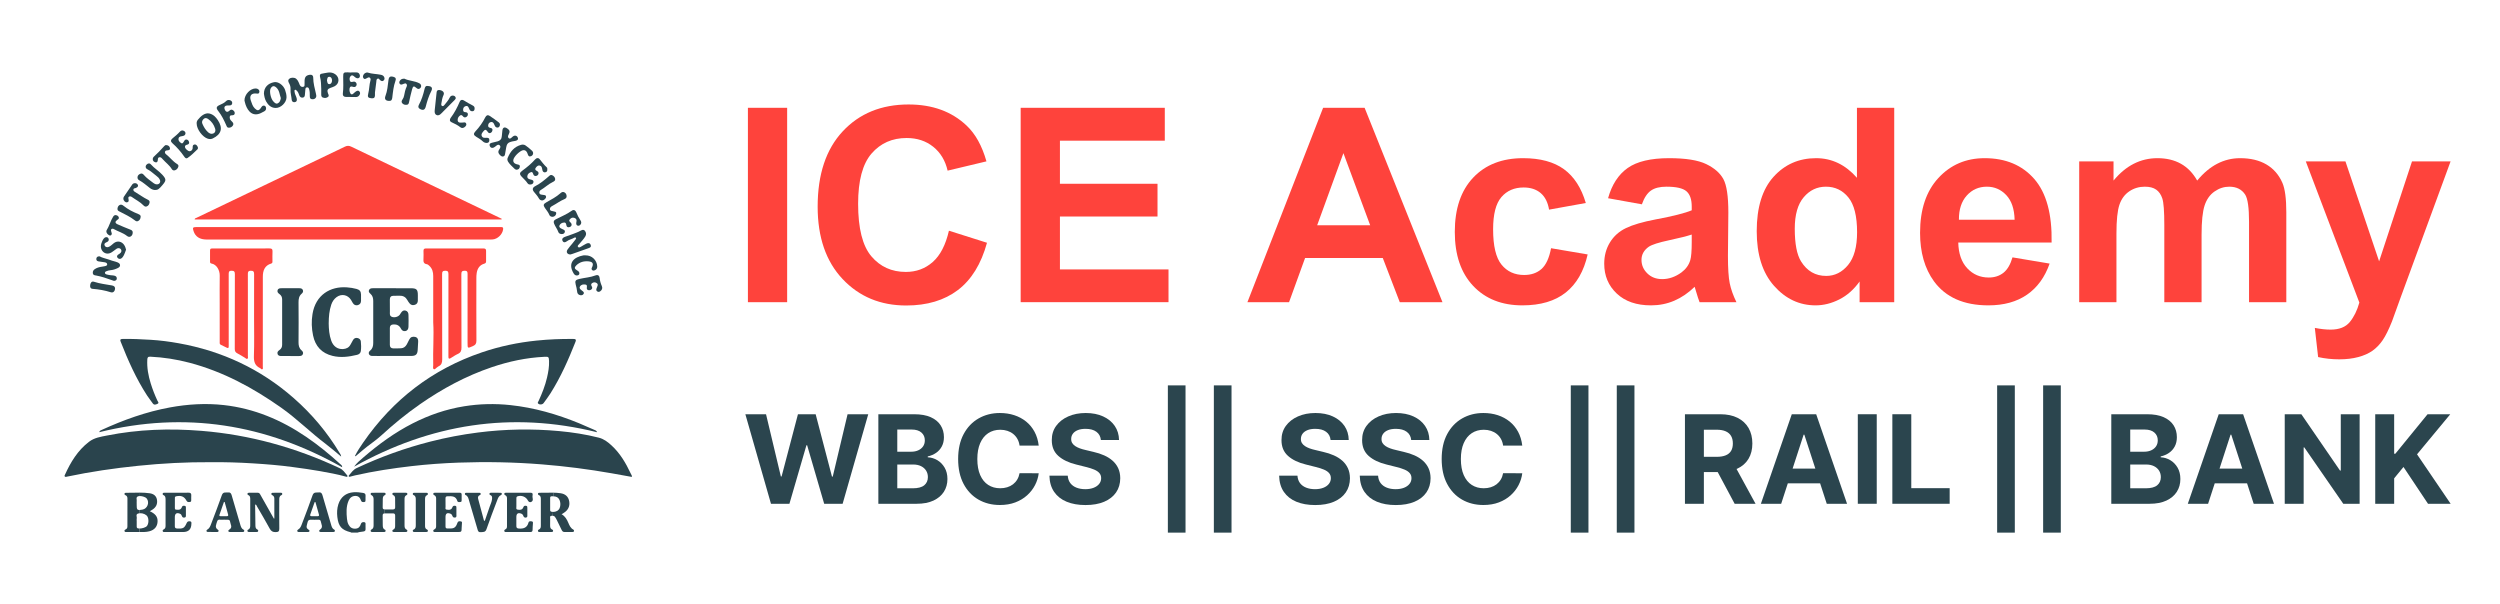 <?xml version="1.0" encoding="UTF-8" standalone="no"?>
<!DOCTYPE svg PUBLIC "-//W3C//DTD SVG 1.1//EN" "http://www.w3.org/Graphics/SVG/1.1/DTD/svg11.dtd">
<svg width="182" height="44" viewBox="0 0 182 44" version="1.1" xmlns="http://www.w3.org/2000/svg" xmlns:xlink="http://www.w3.org/1999/xlink" xml:space="preserve" xmlns:serif="http://www.serif.com/" style="fill-rule:evenodd;clip-rule:evenodd;stroke-linejoin:round;stroke-miterlimit:2;">
    <g id="IAE-Logo.svg" serif:id="IAE Logo.svg">
    </g>
    <g transform="matrix(0.388,0,0,0.388,28.168,12.911)">
        <g transform="matrix(4.246,0,0,4.246,-190.578,5.888)">
            <rect x="60.836" y="-4.46" width="1.734" height="8.59" style="fill:rgb(254,67,60);fill-rule:nonzero;"/>
            <path d="M69.719,0.971L71.401,1.504C71.143,2.442 70.714,3.138 70.115,3.593C69.515,4.048 68.754,4.276 67.832,4.276C66.692,4.276 65.754,3.886 65.02,3.107C64.286,2.328 63.918,1.262 63.918,-0.089C63.918,-1.519 64.288,-2.629 65.026,-3.42C65.764,-4.211 66.735,-4.607 67.938,-4.607C68.989,-4.607 69.842,-4.296 70.499,-3.675C70.889,-3.308 71.182,-2.781 71.377,-2.093L69.661,-1.683C69.559,-2.128 69.347,-2.48 69.025,-2.738C68.703,-2.996 68.311,-3.125 67.85,-3.125C67.213,-3.125 66.697,-2.896 66.3,-2.439C65.904,-1.982 65.706,-1.242 65.706,-0.218C65.706,0.868 65.901,1.641 66.291,2.102C66.682,2.563 67.19,2.793 67.815,2.793C68.276,2.793 68.672,2.647 69.004,2.354C69.336,2.061 69.575,1.6 69.719,0.971Z" style="fill:rgb(254,67,60);fill-rule:nonzero;"/>
            <path d="M72.889,4.129L72.889,-4.46L79.258,-4.46L79.258,-3.007L74.624,-3.007L74.624,-1.103L78.936,-1.103L78.936,0.344L74.624,0.344L74.624,2.682L79.422,2.682L79.422,4.129L72.889,4.129Z" style="fill:rgb(254,67,60);fill-rule:nonzero;"/>
            <path d="M91.528,4.129L89.641,4.129L88.891,2.178L85.457,2.178L84.749,4.129L82.909,4.129L86.254,-4.46L88.088,-4.46L91.528,4.129ZM88.334,0.731L87.151,-2.457L85.991,0.731L88.334,0.731Z" style="fill:rgb(254,67,60);fill-rule:nonzero;"/>
            <path d="M97.862,-0.253L96.239,0.04C96.184,-0.285 96.06,-0.529 95.867,-0.693C95.673,-0.857 95.422,-0.939 95.114,-0.939C94.704,-0.939 94.376,-0.797 94.132,-0.514C93.888,-0.231 93.766,0.243 93.766,0.907C93.766,1.645 93.89,2.166 94.138,2.471C94.386,2.776 94.719,2.928 95.137,2.928C95.45,2.928 95.706,2.839 95.905,2.662C96.104,2.484 96.245,2.178 96.327,1.745L97.944,2.02C97.776,2.762 97.454,3.323 96.977,3.702C96.5,4.081 95.862,4.27 95.061,4.27C94.151,4.27 93.425,3.983 92.884,3.409C92.343,2.834 92.073,2.04 92.073,1.024C92.073,-0.003 92.344,-0.803 92.887,-1.376C93.43,-1.948 94.165,-2.234 95.09,-2.234C95.848,-2.234 96.451,-2.071 96.898,-1.745C97.345,-1.418 97.666,-0.921 97.862,-0.253Z" style="fill:rgb(254,67,60);fill-rule:nonzero;"/>
            <path d="M100.34,-0.195L98.846,-0.464C99.014,-1.066 99.303,-1.511 99.713,-1.8C100.124,-2.089 100.733,-2.234 101.541,-2.234C102.276,-2.234 102.823,-2.147 103.182,-1.973C103.541,-1.799 103.794,-1.579 103.941,-1.311C104.087,-1.043 104.161,-0.552 104.161,0.163L104.143,2.084C104.143,2.631 104.169,3.035 104.222,3.294C104.275,3.554 104.374,3.832 104.518,4.129L102.889,4.129C102.846,4.02 102.793,3.858 102.731,3.643C102.704,3.545 102.684,3.481 102.672,3.45C102.391,3.723 102.09,3.928 101.77,4.065C101.45,4.202 101.108,4.27 100.745,4.27C100.104,4.27 99.599,4.096 99.23,3.748C98.861,3.401 98.676,2.961 98.676,2.43C98.676,2.079 98.76,1.765 98.928,1.49C99.096,1.214 99.332,1.003 99.634,0.857C99.937,0.71 100.374,0.582 100.944,0.473C101.713,0.329 102.247,0.194 102.543,0.069L102.543,-0.095C102.543,-0.412 102.465,-0.637 102.309,-0.772C102.153,-0.907 101.858,-0.974 101.424,-0.974C101.131,-0.974 100.903,-0.917 100.739,-0.801C100.575,-0.686 100.442,-0.484 100.34,-0.195ZM102.543,1.141C102.332,1.211 101.999,1.295 101.541,1.393C101.084,1.491 100.786,1.586 100.645,1.68C100.43,1.832 100.323,2.026 100.323,2.26C100.323,2.491 100.409,2.69 100.581,2.858C100.752,3.026 100.971,3.11 101.237,3.11C101.534,3.11 101.817,3.012 102.086,2.817C102.286,2.668 102.416,2.487 102.479,2.272C102.522,2.131 102.543,1.864 102.543,1.469L102.543,1.141Z" style="fill:rgb(254,67,60);fill-rule:nonzero;"/>
            <path d="M111.491,4.129L109.961,4.129L109.961,3.215C109.707,3.571 109.408,3.835 109.062,4.009C108.716,4.183 108.368,4.27 108.016,4.27C107.301,4.27 106.689,3.982 106.179,3.406C105.669,2.83 105.415,2.026 105.415,0.995C105.415,-0.06 105.663,-0.862 106.159,-1.411C106.655,-1.96 107.282,-2.234 108.04,-2.234C108.735,-2.234 109.336,-1.945 109.844,-1.367L109.844,-4.46L111.491,-4.46L111.491,4.129ZM107.096,0.883C107.096,1.547 107.188,2.028 107.372,2.325C107.637,2.754 108.008,2.969 108.485,2.969C108.864,2.969 109.186,2.808 109.452,2.486C109.717,2.164 109.85,1.682 109.85,1.041C109.85,0.327 109.721,-0.188 109.463,-0.502C109.206,-0.817 108.875,-0.974 108.473,-0.974C108.082,-0.974 107.755,-0.819 107.492,-0.508C107.228,-0.198 107.096,0.266 107.096,0.883Z" style="fill:rgb(254,67,60);fill-rule:nonzero;"/>
            <path d="M116.717,2.149L118.358,2.424C118.147,3.026 117.814,3.484 117.359,3.798C116.904,4.113 116.334,4.27 115.651,4.27C114.569,4.27 113.768,3.916 113.249,3.209C112.838,2.643 112.633,1.928 112.633,1.065C112.633,0.034 112.903,-0.774 113.442,-1.358C113.981,-1.942 114.663,-2.234 115.487,-2.234C116.413,-2.234 117.143,-1.928 117.678,-1.317C118.213,-0.706 118.469,0.231 118.446,1.493L114.321,1.493C114.332,1.981 114.465,2.361 114.719,2.632C114.973,2.904 115.29,3.04 115.668,3.04C115.926,3.04 116.143,2.969 116.319,2.829C116.495,2.688 116.627,2.461 116.717,2.149ZM116.811,0.485C116.799,0.008 116.676,-0.354 116.442,-0.602C116.207,-0.85 115.922,-0.974 115.586,-0.974C115.227,-0.974 114.93,-0.843 114.696,-0.582C114.461,-0.32 114.346,0.036 114.35,0.485L116.811,0.485Z" style="fill:rgb(254,67,60);fill-rule:nonzero;"/>
            <path d="M119.665,-2.093L121.182,-2.093L121.182,-1.244C121.725,-1.904 122.372,-2.234 123.122,-2.234C123.52,-2.234 123.866,-2.152 124.159,-1.988C124.452,-1.824 124.692,-1.576 124.879,-1.244C125.153,-1.576 125.448,-1.824 125.764,-1.988C126.081,-2.152 126.418,-2.234 126.778,-2.234C127.235,-2.234 127.622,-2.141 127.938,-1.956C128.254,-1.77 128.491,-1.498 128.647,-1.138C128.76,-0.873 128.817,-0.443 128.817,0.151L128.817,4.129L127.17,4.129L127.17,0.573C127.17,-0.044 127.114,-0.443 127,-0.623C126.848,-0.857 126.614,-0.974 126.297,-0.974C126.067,-0.974 125.85,-0.904 125.647,-0.763C125.444,-0.623 125.297,-0.417 125.207,-0.145C125.118,0.126 125.073,0.555 125.073,1.141L125.073,4.129L123.426,4.129L123.426,0.719C123.426,0.114 123.397,-0.277 123.338,-0.453C123.28,-0.628 123.189,-0.759 123.066,-0.845C122.943,-0.931 122.776,-0.974 122.565,-0.974C122.311,-0.974 122.082,-0.906 121.879,-0.769C121.676,-0.632 121.531,-0.435 121.443,-0.177C121.355,0.081 121.311,0.508 121.311,1.106L121.311,4.129L119.665,4.129L119.665,-2.093Z" style="fill:rgb(254,67,60);fill-rule:nonzero;"/>
            <path d="M129.678,-2.093L131.43,-2.093L132.918,2.325L134.372,-2.093L136.077,-2.093L133.879,3.895L133.487,4.979C133.342,5.342 133.205,5.62 133.074,5.811C132.943,6.002 132.792,6.158 132.623,6.277C132.453,6.396 132.244,6.489 131.996,6.555C131.748,6.622 131.467,6.655 131.155,6.655C130.838,6.655 130.528,6.622 130.223,6.555L130.077,5.266C130.334,5.317 130.567,5.342 130.774,5.342C131.157,5.342 131.44,5.23 131.624,5.005C131.807,4.781 131.948,4.495 132.045,4.147L129.678,-2.093Z" style="fill:rgb(254,67,60);fill-rule:nonzero;"/>
        </g>
        <g transform="matrix(1.925,0,0,1.925,-81.823,-39.69)">
            <path d="M79.939,52.435L77.442,43.708L79.457,43.708L80.902,49.772L80.974,49.772L82.568,43.708L84.294,43.708L85.883,49.784L85.96,49.784L87.405,43.708L89.42,43.708L86.923,52.435L85.125,52.435L83.463,46.729L83.395,46.729L81.737,52.435L79.939,52.435Z" style="fill:rgb(43,69,78);fill-rule:nonzero;"/>
            <path d="M90.405,52.435L90.405,43.708L93.899,43.708C94.541,43.708 95.077,43.803 95.506,43.993C95.935,44.184 96.257,44.447 96.473,44.784C96.689,45.12 96.797,45.507 96.797,45.945C96.797,46.286 96.729,46.585 96.592,46.842C96.456,47.099 96.269,47.309 96.032,47.473C95.795,47.636 95.524,47.752 95.22,47.82L95.22,47.905C95.552,47.919 95.864,48.013 96.155,48.186C96.447,48.36 96.683,48.602 96.865,48.913C97.047,49.224 97.138,49.594 97.138,50.023C97.138,50.486 97.023,50.899 96.795,51.261C96.566,51.623 96.229,51.909 95.783,52.12C95.337,52.33 94.787,52.435 94.133,52.435L90.405,52.435ZM92.25,50.926L93.754,50.926C94.268,50.926 94.643,50.828 94.879,50.63C95.115,50.433 95.233,50.169 95.233,49.84C95.233,49.598 95.175,49.385 95.058,49.201C94.942,49.016 94.776,48.871 94.562,48.766C94.347,48.661 94.092,48.608 93.797,48.608L92.25,48.608L92.25,50.926ZM92.25,47.36L93.618,47.36C93.871,47.36 94.096,47.315 94.293,47.225C94.491,47.136 94.647,47.009 94.762,46.844C94.877,46.679 94.935,46.482 94.935,46.252C94.935,45.936 94.823,45.682 94.6,45.489C94.377,45.296 94.061,45.199 93.652,45.199L92.25,45.199L92.25,47.36Z" style="fill:rgb(43,69,78);fill-rule:nonzero;"/>
            <path d="M106.035,46.763L104.169,46.763C104.135,46.522 104.065,46.306 103.96,46.118C103.855,45.929 103.72,45.767 103.555,45.634C103.391,45.5 103.201,45.398 102.986,45.327C102.772,45.256 102.54,45.22 102.29,45.22C101.838,45.22 101.445,45.332 101.109,45.555C100.774,45.778 100.514,46.102 100.329,46.527C100.145,46.951 100.052,47.466 100.052,48.071C100.052,48.694 100.146,49.216 100.332,49.64C100.518,50.063 100.778,50.382 101.114,50.598C101.449,50.814 101.837,50.922 102.277,50.922C102.524,50.922 102.753,50.89 102.965,50.824C103.177,50.759 103.365,50.663 103.53,50.537C103.695,50.41 103.832,50.256 103.941,50.074C104.05,49.892 104.126,49.685 104.169,49.452L106.035,49.461C105.987,49.861 105.867,50.247 105.675,50.618C105.484,50.988 105.226,51.319 104.904,51.61C104.582,51.902 104.198,52.132 103.753,52.301C103.309,52.47 102.807,52.554 102.247,52.554C101.469,52.554 100.773,52.378 100.161,52.026C99.549,51.674 99.066,51.164 98.712,50.496C98.359,49.828 98.182,49.02 98.182,48.071C98.182,47.12 98.361,46.31 98.719,45.642C99.077,44.975 99.562,44.466 100.176,44.115C100.79,43.764 101.48,43.588 102.247,43.588C102.753,43.588 103.222,43.659 103.655,43.801C104.089,43.944 104.473,44.15 104.808,44.421C105.143,44.693 105.417,45.024 105.628,45.417C105.84,45.809 105.976,46.257 106.035,46.763Z" style="fill:rgb(43,69,78);fill-rule:nonzero;"/>
            <path d="M112.095,46.218C112.061,45.874 111.915,45.607 111.656,45.417C111.398,45.226 111.047,45.131 110.604,45.131C110.302,45.131 110.048,45.173 109.841,45.257C109.633,45.341 109.475,45.456 109.366,45.604C109.256,45.752 109.202,45.919 109.202,46.107C109.196,46.263 109.229,46.399 109.302,46.516C109.374,46.632 109.474,46.733 109.602,46.816C109.73,46.9 109.878,46.973 110.045,47.034C110.213,47.095 110.392,47.147 110.582,47.189L111.366,47.377C111.747,47.462 112.096,47.576 112.415,47.718C112.733,47.86 113.008,48.034 113.241,48.242C113.474,48.449 113.655,48.694 113.785,48.975C113.914,49.256 113.98,49.578 113.983,49.942C113.98,50.476 113.844,50.939 113.576,51.329C113.307,51.72 112.921,52.022 112.417,52.237C111.913,52.451 111.305,52.559 110.595,52.559C109.891,52.559 109.278,52.451 108.756,52.235C108.235,52.019 107.829,51.698 107.538,51.274C107.246,50.849 107.094,50.323 107.079,49.695L108.865,49.695C108.885,49.988 108.969,50.231 109.119,50.426C109.268,50.62 109.468,50.767 109.719,50.865C109.971,50.963 110.256,51.012 110.574,51.012C110.886,51.012 111.158,50.966 111.39,50.875C111.621,50.784 111.801,50.658 111.929,50.496C112.057,50.334 112.121,50.148 112.121,49.938C112.121,49.742 112.063,49.577 111.948,49.444C111.833,49.31 111.665,49.196 111.445,49.103C111.225,49.009 110.956,48.924 110.638,48.847L109.687,48.608C108.952,48.429 108.371,48.149 107.945,47.769C107.518,47.388 107.307,46.875 107.31,46.23C107.307,45.702 107.448,45.24 107.734,44.845C108.019,44.451 108.412,44.142 108.912,43.921C109.412,43.699 109.98,43.588 110.616,43.588C111.264,43.588 111.83,43.699 112.315,43.921C112.799,44.142 113.176,44.451 113.446,44.845C113.716,45.24 113.855,45.698 113.864,46.218L112.095,46.218Z" style="fill:rgb(43,69,78);fill-rule:nonzero;"/>
            <rect x="118.623" y="40.895" width="1.722" height="14.352" style="fill:rgb(43,69,78);fill-rule:nonzero;"/>
            <rect x="123.106" y="40.895" width="1.722" height="14.352" style="fill:rgb(43,69,78);fill-rule:nonzero;"/>
            <path d="M134.484,46.218C134.45,45.874 134.304,45.607 134.045,45.417C133.787,45.226 133.436,45.131 132.993,45.131C132.692,45.131 132.437,45.173 132.23,45.257C132.023,45.341 131.864,45.456 131.755,45.604C131.646,45.752 131.591,45.919 131.591,46.107C131.585,46.263 131.619,46.399 131.691,46.516C131.763,46.632 131.864,46.733 131.991,46.816C132.119,46.9 132.267,46.973 132.435,47.034C132.602,47.095 132.781,47.147 132.971,47.189L133.756,47.377C134.136,47.462 134.486,47.576 134.804,47.718C135.122,47.86 135.398,48.034 135.631,48.242C135.864,48.449 136.045,48.694 136.174,48.975C136.303,49.256 136.369,49.578 136.372,49.942C136.369,50.476 136.234,50.939 135.965,51.329C135.697,51.72 135.31,52.022 134.806,52.237C134.302,52.451 133.695,52.559 132.984,52.559C132.28,52.559 131.667,52.451 131.146,52.235C130.624,52.019 130.218,51.698 129.927,51.274C129.636,50.849 129.483,50.323 129.469,49.695L131.254,49.695C131.274,49.988 131.359,50.231 131.508,50.426C131.657,50.62 131.857,50.767 132.109,50.865C132.36,50.963 132.645,51.012 132.963,51.012C133.275,51.012 133.547,50.966 133.779,50.875C134.011,50.784 134.19,50.658 134.318,50.496C134.446,50.334 134.51,50.148 134.51,49.938C134.51,49.742 134.452,49.577 134.337,49.444C134.222,49.31 134.055,49.196 133.834,49.103C133.614,49.009 133.345,48.924 133.027,48.847L132.077,48.608C131.341,48.429 130.76,48.149 130.334,47.769C129.908,47.388 129.696,46.875 129.699,46.23C129.696,45.702 129.837,45.24 130.123,44.845C130.408,44.451 130.801,44.142 131.301,43.921C131.801,43.699 132.369,43.588 133.006,43.588C133.653,43.588 134.219,43.699 134.704,43.921C135.188,44.142 135.565,44.451 135.835,44.845C136.105,45.24 136.244,45.698 136.253,46.218L134.484,46.218Z" style="fill:rgb(43,69,78);fill-rule:nonzero;"/>
            <path d="M142.342,46.218C142.308,45.874 142.162,45.607 141.903,45.417C141.645,45.226 141.294,45.131 140.851,45.131C140.55,45.131 140.295,45.173 140.088,45.257C139.881,45.341 139.722,45.456 139.613,45.604C139.503,45.752 139.449,45.919 139.449,46.107C139.443,46.263 139.476,46.399 139.549,46.516C139.621,46.632 139.721,46.733 139.849,46.816C139.977,46.9 140.125,46.973 140.293,47.034C140.46,47.095 140.639,47.147 140.829,47.189L141.614,47.377C141.994,47.462 142.344,47.576 142.662,47.718C142.98,47.86 143.256,48.034 143.489,48.242C143.721,48.449 143.903,48.694 144.032,48.975C144.161,49.256 144.227,49.578 144.23,49.942C144.227,50.476 144.092,50.939 143.823,51.329C143.555,51.72 143.168,52.022 142.664,52.237C142.16,52.451 141.552,52.559 140.842,52.559C140.138,52.559 139.525,52.451 139.003,52.235C138.482,52.019 138.076,51.698 137.785,51.274C137.494,50.849 137.341,50.323 137.327,49.695L139.112,49.695C139.132,49.988 139.217,50.231 139.366,50.426C139.515,50.62 139.715,50.767 139.967,50.865C140.218,50.963 140.503,51.012 140.821,51.012C141.133,51.012 141.405,50.966 141.637,50.875C141.869,50.784 142.048,50.658 142.176,50.496C142.304,50.334 142.368,50.148 142.368,49.938C142.368,49.742 142.31,49.577 142.195,49.444C142.08,49.31 141.913,49.196 141.692,49.103C141.472,49.009 141.203,48.924 140.885,48.847L139.935,48.608C139.199,48.429 138.618,48.149 138.192,47.769C137.766,47.388 137.554,46.875 137.557,46.23C137.554,45.702 137.695,45.24 137.981,44.845C138.266,44.451 138.659,44.142 139.159,43.921C139.659,43.699 140.227,43.588 140.864,43.588C141.511,43.588 142.077,43.699 142.562,43.921C143.046,44.142 143.423,44.451 143.693,44.845C143.963,45.24 144.102,45.698 144.111,46.218L142.342,46.218Z" style="fill:rgb(43,69,78);fill-rule:nonzero;"/>
            <path d="M153.166,46.763L151.3,46.763C151.266,46.522 151.196,46.306 151.091,46.118C150.986,45.929 150.851,45.767 150.686,45.634C150.521,45.5 150.332,45.398 150.117,45.327C149.903,45.256 149.67,45.22 149.42,45.22C148.969,45.22 148.575,45.332 148.24,45.555C147.905,45.778 147.645,46.102 147.46,46.527C147.275,46.951 147.183,47.466 147.183,48.071C147.183,48.694 147.276,49.216 147.462,49.64C147.648,50.063 147.909,50.382 148.244,50.598C148.579,50.814 148.967,50.922 149.408,50.922C149.655,50.922 149.884,50.89 150.096,50.824C150.307,50.759 150.496,50.663 150.66,50.537C150.825,50.41 150.962,50.256 151.072,50.074C151.181,49.892 151.257,49.685 151.3,49.452L153.166,49.461C153.118,49.861 152.998,50.247 152.806,50.618C152.614,50.988 152.357,51.319 152.035,51.61C151.712,51.902 151.329,52.132 150.884,52.301C150.44,52.47 149.937,52.554 149.378,52.554C148.599,52.554 147.904,52.378 147.292,52.026C146.68,51.674 146.197,51.164 145.843,50.496C145.489,49.828 145.312,49.02 145.312,48.071C145.312,47.12 145.491,46.31 145.849,45.642C146.207,44.975 146.693,44.466 147.307,44.115C147.92,43.764 148.611,43.588 149.378,43.588C149.883,43.588 150.353,43.659 150.786,43.801C151.219,43.944 151.604,44.15 151.939,44.421C152.274,44.693 152.547,45.024 152.759,45.417C152.971,45.809 153.106,46.257 153.166,46.763Z" style="fill:rgb(43,69,78);fill-rule:nonzero;"/>
            <rect x="157.896" y="40.895" width="1.722" height="14.352" style="fill:rgb(43,69,78);fill-rule:nonzero;"/>
            <rect x="162.379" y="40.895" width="1.722" height="14.352" style="fill:rgb(43,69,78);fill-rule:nonzero;"/>
            <path d="M169.023,52.435L169.023,43.708L172.466,43.708C173.125,43.708 173.688,43.825 174.155,44.059C174.623,44.294 174.979,44.625 175.225,45.052C175.471,45.48 175.594,45.982 175.594,46.559C175.594,47.138 175.469,47.636 175.219,48.052C174.969,48.468 174.607,48.787 174.134,49.009C173.661,49.23 173.089,49.341 172.419,49.341L170.114,49.341L170.114,47.858L172.121,47.858C172.473,47.858 172.766,47.81 172.998,47.713C173.231,47.617 173.405,47.472 173.521,47.279C173.636,47.086 173.693,46.845 173.693,46.559C173.693,46.269 173.636,46.024 173.521,45.826C173.405,45.627 173.231,45.475 172.996,45.372C172.762,45.268 172.467,45.216 172.112,45.216L170.868,45.216L170.868,52.435L169.023,52.435ZM173.736,48.463L175.905,52.435L173.868,52.435L171.746,48.463L173.736,48.463Z" style="fill:rgb(43,69,78);fill-rule:nonzero;"/>
            <path d="M178.402,52.435L176.425,52.435L179.437,43.708L181.815,43.708L184.824,52.435L182.846,52.435L180.66,45.702L180.592,45.702L178.402,52.435ZM178.278,49.005L182.949,49.005L182.949,50.445L178.278,50.445L178.278,49.005Z" style="fill:rgb(43,69,78);fill-rule:nonzero;"/>
            <rect x="185.872" y="43.708" width="1.845" height="8.727" style="fill:rgb(43,69,78);fill-rule:nonzero;"/>
            <path d="M189.239,52.435L189.239,43.708L191.084,43.708L191.084,50.914L194.825,50.914L194.825,52.435L189.239,52.435Z" style="fill:rgb(43,69,78);fill-rule:nonzero;"/>
            <rect x="199.453" y="40.895" width="1.722" height="14.352" style="fill:rgb(43,69,78);fill-rule:nonzero;"/>
            <rect x="203.936" y="40.895" width="1.722" height="14.352" style="fill:rgb(43,69,78);fill-rule:nonzero;"/>
            <path d="M210.579,52.435L210.579,43.708L214.074,43.708C214.716,43.708 215.251,43.803 215.68,43.993C216.109,44.184 216.432,44.447 216.648,44.784C216.864,45.12 216.971,45.507 216.971,45.945C216.971,46.286 216.903,46.585 216.767,46.842C216.631,47.099 216.444,47.309 216.207,47.473C215.969,47.636 215.699,47.752 215.395,47.82L215.395,47.905C215.727,47.919 216.039,48.013 216.33,48.186C216.621,48.36 216.858,48.602 217.04,48.913C217.221,49.224 217.312,49.594 217.312,50.023C217.312,50.486 217.198,50.899 216.969,51.261C216.741,51.623 216.403,51.909 215.957,52.12C215.511,52.33 214.962,52.435 214.308,52.435L210.579,52.435ZM212.425,50.926L213.929,50.926C214.443,50.926 214.818,50.828 215.054,50.63C215.29,50.433 215.408,50.169 215.408,49.84C215.408,49.598 215.349,49.385 215.233,49.201C215.116,49.016 214.951,48.871 214.736,48.766C214.522,48.661 214.267,48.608 213.971,48.608L212.425,48.608L212.425,50.926ZM212.425,47.36L213.793,47.36C214.045,47.36 214.271,47.315 214.468,47.225C214.665,47.136 214.822,47.009 214.937,46.844C215.052,46.679 215.109,46.482 215.109,46.252C215.109,45.936 214.998,45.682 214.775,45.489C214.552,45.296 214.236,45.199 213.827,45.199L212.425,45.199L212.425,47.36Z" style="fill:rgb(43,69,78);fill-rule:nonzero;"/>
            <path d="M220.014,52.435L218.037,52.435L221.05,43.708L223.427,43.708L226.436,52.435L224.459,52.435L222.273,45.702L222.204,45.702L220.014,52.435ZM219.891,49.005L224.561,49.005L224.561,50.445L219.891,50.445L219.891,49.005Z" style="fill:rgb(43,69,78);fill-rule:nonzero;"/>
            <path d="M234.784,43.708L234.784,52.435L233.19,52.435L229.393,46.942L229.329,46.942L229.329,52.435L227.484,52.435L227.484,43.708L229.104,43.708L232.871,49.196L232.947,49.196L232.947,43.708L234.784,43.708Z" style="fill:rgb(43,69,78);fill-rule:nonzero;"/>
            <path d="M236.305,52.435L236.305,43.708L238.15,43.708L238.15,47.556L238.266,47.556L241.406,43.708L243.618,43.708L240.379,47.615L243.656,52.435L241.449,52.435L239.058,48.847L238.15,49.955L238.15,52.435L236.305,52.435Z" style="fill:rgb(43,69,78);fill-rule:nonzero;"/>
        </g>
    </g>
    <g transform="matrix(0.175,0,0,0.175,42.989,32.901)">
        <g id="Asset-1.svg" serif:id="Asset 1.svg" transform="matrix(0.592,0,0,0.592,-100.797,-62.182)">
            <g transform="matrix(1,0,0,1,-199.585,-161.97)">
                <g id="Layer_1-2">
                    <g>
                        <path d="M398.92,283.78L398.92,284.57C394.22,283.73 389.52,282.86 384.81,282.03C368.52,279.16 352.13,277.06 335.63,275.74C316.19,274.19 296.72,273.81 277.24,274.51C266.16,274.91 255.09,275.71 244.05,276.98C230.72,278.52 217.47,280.54 204.37,283.5C203.27,283.75 202.19,284.06 201.09,284.34C200.71,284.44 200.28,284.61 200.01,284.21C199.78,283.88 200.03,283.55 200.24,283.31C201.82,281.54 203.07,279.5 205.38,278.42C222.15,270.54 239.49,264.27 257.44,259.7C268.4,256.91 279.48,254.8 290.68,253.37C309.67,250.93 328.73,250.6 347.78,252.35C357.17,253.22 366.49,254.65 375.65,256.97C379.22,257.87 381.97,260 384.58,262.39C390.58,267.88 394.62,274.73 398.03,282C398.31,282.6 398.62,283.18 398.92,283.78Z" style="fill:rgb(42,68,77);fill-rule:nonzero;"/>
                        <path d="M377.81,150.45C378.45,151.87 378,153.19 376.68,154.12C376.03,154.58 375.32,154.68 374.63,154.24C373.9,153.78 373.79,153.07 374.02,152.31C374.19,151.74 374.4,151.18 374.65,150.64C375.05,149.76 375.14,148.98 374.22,148.36C373.17,147.65 372.12,147.63 371.05,148.33C370.12,148.94 370.17,149.68 370.67,150.56C371.09,151.28 371.31,152.07 370.55,152.73C369.86,153.34 368.99,153.53 368.12,153.25C367.13,152.94 367.22,152.06 367.29,151.25C367.39,150.42 367.44,149.56 366.35,149.39C364.84,149.15 363.38,149.31 362.45,150.73C361.88,151.61 362.36,152.37 363.06,153C363.36,153.26 363.68,153.5 363.99,153.75C364.72,154.33 365.66,154.93 364.95,156.01C364.28,157.04 363.18,157.09 362.1,156.69C361.06,156.3 360.56,155.46 360.46,154.38C360.29,152.66 359.87,150.99 359.43,149.32C358.78,146.79 359.35,146.05 361.98,145.45C365.79,144.57 369.73,144.36 373.44,142.94C375,142.35 376.08,143.05 376.26,144.73C376.48,146.73 376.98,148.61 377.81,150.45Z" style="fill:rgb(42,68,77);fill-rule:nonzero;"/>
                        <path d="M374.57,136.62C374.63,137.83 374.14,138.81 372.94,139.32C372.22,139.62 371.51,139.76 370.92,139.12C370.38,138.53 370.61,137.91 370.92,137.28C372.13,134.74 371.47,133.39 368.5,133.09C365.3,132.76 362.29,133.54 359.89,135.87C358.36,137.36 358.51,138.3 360.35,139.39C361.23,139.91 362.11,140.46 362.03,141.63C361.99,142.35 361.47,142.82 360.74,142.96C359.44,143.21 358.58,142.57 357.96,141.51C353.58,134.04 358.34,130.09 364.81,128.89C365.33,128.79 365.87,128.87 366.4,128.87C370.76,128.82 374.35,132.2 374.58,136.62L374.57,136.62Z" style="fill:rgb(42,68,77);fill-rule:nonzero;"/>
                        <path d="M372.49,251.47C373.12,251.75 373.9,251.85 374.51,253.17C314.14,238.21 257.46,247.39 203.72,277.37C205.56,274.79 207.86,272.92 210.09,270.99C220.84,261.71 232.26,253.37 244.96,246.9C256.4,241.07 268.39,236.96 281.12,234.91C291.9,233.18 302.69,232.94 313.5,234.09C330.27,235.87 346.32,240.5 361.88,246.88C365.44,248.35 368.96,249.92 372.49,251.47Z" style="fill:rgb(42,68,77);fill-rule:nonzero;"/>
                        <path d="M369.97,121.55C370.53,123.12 369.35,123.53 368.1,123.95C364.4,125.19 360.75,126.55 357.07,127.86C356.57,128.04 356.05,128.16 355.78,128.24C353.53,128.29 352.53,126.6 353.68,124.83C354.68,123.29 355.99,121.93 357.15,120.49C357.9,119.55 358.63,118.61 359.36,117.66C359.64,117.29 359.94,116.87 359.48,116.43C359.12,116.09 358.71,116.3 358.38,116.5C356.74,117.52 354.76,117.78 353.2,118.99C352.17,119.79 350.89,120.13 350.19,118.65C349.52,117.25 350.52,116.39 351.73,115.92C355.6,114.41 359.66,113.38 363.33,111.32C364.16,110.86 365.16,110.69 365.88,111.58C366.86,112.77 367.01,114.14 366.24,115.48C365.07,117.5 363.38,119.12 361.91,120.93C361.43,121.52 360.46,122.11 361.06,122.9C361.72,123.78 362.64,123.05 363.37,122.66C364.54,122.03 365.63,121.25 366.82,120.68C368.06,120.08 369.41,119.95 369.97,121.55Z" style="fill:rgb(42,68,77);fill-rule:nonzero;"/>
                        <path d="M362.8,104.27C363.46,105.23 363.63,106.4 362.69,107.39C362.16,107.95 361.49,108.25 360.71,107.95C359.99,107.67 359.8,107.04 359.81,106.15C359.84,106 359.88,105.67 359.95,105.35C360.27,104 359.94,103.03 358.51,102.53C357.08,102.03 356.03,102.66 355.2,103.68C354.45,104.6 355.22,105.18 355.87,105.82C357.09,107.01 356.68,108.59 355.07,109.02C353.95,109.32 353.15,109.05 352.89,107.71C352.73,106.85 352.63,105.73 351.31,105.81C349.91,105.89 348.72,106.46 348.08,107.77C347.58,108.77 348.25,109.4 349.01,109.89C349.46,110.17 349.94,110.4 350.43,110.6C351.26,110.96 352.11,111.35 351.82,112.45C351.52,113.58 350.58,113.96 349.5,113.91C348.52,113.86 347.57,113.41 347.26,112.5C346.53,110.34 345.01,108.61 344.23,106.49C343.72,105.11 344.04,104.31 345.36,103.6C349.16,101.58 353.21,100.05 356.71,97.49C358.19,96.4 359.36,97.38 359.88,98.69C360.67,100.67 361.6,102.52 362.8,104.27Z" style="fill:rgb(42,68,77);fill-rule:nonzero;"/>
                        <path d="M357.68,187.61C359.08,187.63 360.04,187.74 359.29,189.63C354.35,202.14 348.94,214.41 341.73,225.81C340.23,228.16 338.57,230.41 336.91,232.65C336.05,233.81 334.3,233.98 333.22,233.14C332.32,232.44 333.1,231.79 333.36,231.22C335.81,225.89 337.97,220.47 339.3,214.75C340.19,210.93 340.87,207.06 340.72,203.11C340.6,200.12 340.31,200.02 337.44,200.16C324.74,200.77 312.43,203.4 300.44,207.47C282.37,213.59 265.74,222.56 250.1,233.44C240.54,240.09 231.54,247.43 222.96,255.32C218.77,259.18 213.86,262.24 209.53,265.98C207.93,267.36 206.32,268.72 204.72,270.09C204.6,269.97 204.49,269.85 204.37,269.73C206,266.47 208.02,263.43 210.09,260.44C230.98,230.2 258.67,208.89 293.53,197.03C306.03,192.78 318.87,190.09 332.01,188.75C340.55,187.88 349.1,187.53 357.68,187.61Z" style="fill:rgb(42,68,77);fill-rule:nonzero;"/>
                        <path d="M357.73,321.55C358.19,321.8 358.36,322.24 358.2,322.74C358.06,323.21 357.63,323.25 357.23,323.25C355.3,323.26 353.37,323.25 351.44,323.26C350.39,323.27 349.92,322.52 349.53,321.75C348.4,319.49 347.34,317.2 346.22,314.94C345.84,314.17 345.42,313.4 344.92,312.71C344.49,312.13 343.92,311.88 343.31,311.82L343.48,309.16C345.49,309.24 347.46,308.2 348.14,306.52C349.27,303.73 348.5,300.09 346.52,298.92C345.62,298.39 344.65,298.2 343.65,298.17L343.68,295.63C345.43,295.65 347.17,295.77 348.91,296.04C352.17,296.56 354.35,298.39 354.9,301.82C355.45,305.19 354.12,307.97 351.01,309.87C350.62,310.1 350.22,310.34 349.52,310.76C352.1,312.26 353.26,314.48 354.27,316.83C355.06,318.65 355.81,320.53 357.73,321.55Z" style="fill:rgb(42,68,77);fill-rule:nonzero;"/>
                        <path d="M353.07,87.18C353.15,88.27 352.54,88.95 351.62,89.32C348.57,90.53 346,92.57 343.13,94.08C342.14,94.6 341.23,95.23 341.33,96.45C341.45,97.81 342.76,97.57 343.64,97.89C344.51,98.2 345.94,98.05 345.74,99.48C345.55,100.83 344.53,101.63 343.34,101.79C342.07,101.81 341.27,101.33 340.9,100.39C340.18,98.57 338.89,97.14 337.81,95.55C336.47,93.57 336.77,92.78 338.78,91.63C342.23,89.66 345.79,87.85 348.78,85.16C349.57,84.44 350.47,84.02 351.49,84.58C352.5,85.12 352.99,86.04 353.07,87.18Z" style="fill:rgb(42,68,77);fill-rule:nonzero;"/>
                        <path d="M345.02,75.15C345.2,76.37 344.26,76.88 343.34,77.32C340.27,78.81 337.82,81.23 334.91,82.95C334.12,83.42 333.68,84.19 333.93,85.15C334.16,86.01 334.92,86.14 335.66,86.24C335.92,86.28 336.19,86.3 336.45,86.36C337.36,86.56 338.61,86.34 338.62,87.82C338.64,88.91 337.04,90.27 335.88,90.27C334.82,90.3 334.05,89.7 333.6,88.89C332.66,87.19 331.37,85.78 330.14,84.3C328.72,82.57 329.12,81.19 331.1,80.18C334.55,78.41 337.52,75.95 340.42,73.43C341.19,72.75 341.88,72 343.01,72.58C344.06,73.12 344.84,73.96 345.02,75.15Z" style="fill:rgb(42,68,77);fill-rule:nonzero;"/>
                        <path d="M343.68,295.63L343.65,298.17C343.26,298.16 342.86,298.16 342.47,298.18C341.67,298.22 341.48,298.69 341.49,299.36L341.49,307.72C341.49,308.36 341.63,308.83 342.4,309.02C342.75,309.1 343.12,309.15 343.48,309.16L343.31,311.82C342.95,311.79 342.57,311.82 342.2,311.91C341.07,312.17 341.53,313.2 341.5,313.92C341.43,315.31 341.5,316.71 341.47,318.1C341.45,319.53 341.4,320.93 343.06,321.61C343.44,321.77 343.65,322.15 343.57,322.59C343.46,323.19 342.98,323.26 342.5,323.26C339.64,323.27 336.78,323.26 333.93,323.26C333.52,323.25 333.1,323.17 332.96,322.71C332.8,322.19 333.04,321.74 333.5,321.56C335.01,320.96 334.95,319.7 334.95,318.4C334.93,312.42 334.93,306.44 334.95,300.46C334.96,299.15 334.99,297.9 333.47,297.33C333.06,297.17 332.86,296.82 332.93,296.37C333.01,295.89 333.37,295.71 333.8,295.71C337.09,295.78 340.39,295.55 343.68,295.63Z" style="fill:rgb(42,68,77);fill-rule:nonzero;"/>
                        <path d="M339.1,67.02C339.51,67.39 339.52,67.97 339.5,68.56C339.57,69.6 339.1,70.35 338.01,70.52C337.01,70.68 336.38,70.11 336.1,69.17C335.99,68.79 335.91,68.4 335.85,68C335.69,66.96 335.33,66.04 334.2,65.76C333.17,65.51 332.4,66.12 331.77,66.82C330.77,67.91 330.68,68.88 332.24,69.62C332.99,69.98 333.53,70.61 333.29,71.55C333.1,72.32 332.54,72.81 331.8,73.02C330.73,73.32 330,72.87 329.62,71.84C329.32,71.03 329.12,70 327.91,70.44C326.62,70.92 325.57,71.76 325.44,73.28C325.34,74.35 325.92,75.03 326.93,75.34C327.44,75.49 327.96,75.62 328.47,75.76C329.24,75.97 329.85,76.4 329.78,77.26C329.72,78.13 329.18,78.76 328.33,78.97C327.32,79.21 326.23,79.18 325.62,78.23C324.46,76.41 322.82,75.06 321.4,73.49C319.77,71.69 320.02,70.75 321.99,69.32C325.15,67.01 328.19,64.53 330.79,61.59C331.93,60.32 333.16,60.12 334.17,61.34C335.77,63.27 337.2,65.33 339.1,67.02Z" style="fill:rgb(42,68,77);fill-rule:nonzero;"/>
                        <path d="M328.56,315.8C329.64,315.91 329.4,316.79 329.37,317.5C329.29,318.89 329.14,320.28 329.15,321.67C329.16,322.89 328.66,323.31 327.48,323.29C324.69,323.24 321.89,323.27 319.1,323.27C316.31,323.27 313.52,323.28 310.72,323.27C310.21,323.27 309.58,323.4 309.33,322.77C309.04,322.05 309.52,321.65 310.09,321.37C311.03,320.92 311.16,320.08 311.16,319.19C311.17,312.67 311.16,306.16 311.17,299.64C311.17,298.72 310.92,297.94 310.04,297.48C309.53,297.22 309.12,296.89 309.3,296.25C309.47,295.67 309.99,295.69 310.45,295.69C316.24,295.68 322.02,295.68 327.8,295.69C327.87,295.69 327.94,295.69 328,295.7C329.48,295.78 329.25,296.97 329.11,297.77C328.84,299.25 330.18,301.19 328.15,302.16C327.32,302.55 326.42,302.21 325.87,301.15C324.5,298.45 321.34,297.26 318.53,298.21C317.76,298.47 317.77,299.06 317.76,299.64C317.73,301.5 317.69,303.36 317.76,305.22C317.79,306.06 317.29,307.32 318.61,307.54C319.95,307.75 321.46,307.94 322.38,306.47C322.56,306.19 322.65,305.86 322.8,305.56C323.21,304.74 323.95,304.76 324.69,304.88C325.51,305.02 325.45,305.7 325.46,306.28C325.48,307.95 325.49,309.61 325.46,311.27C325.45,312.03 325.67,312.96 324.49,313.13C323.56,313.27 322.96,312.86 322.66,311.99C322.41,311.26 322,310.7 321.26,310.4C318.96,309.49 317.75,310.28 317.74,312.73C317.74,314.79 317.78,316.85 317.74,318.91C317.7,320.23 318.13,320.74 319.55,320.84C322.86,321.08 325.32,320.22 326.26,316.71C326.6,315.43 327.68,315.71 328.57,315.8L328.56,315.8Z" style="fill:rgb(42,68,77);fill-rule:nonzero;"/>
                        <path d="M328.75,55.36C329.98,56.53 329.69,58.35 328.3,59.07C326.95,59.76 326.17,59.2 325.77,57.85C324.88,54.8 323,54.13 320.39,55.95C318.85,57.02 317.5,58.31 316.46,59.88C314.74,62.47 315.57,64.43 318.61,65C319.55,65.17 320.37,65.43 320.2,66.58C320.02,67.81 319.36,68.65 317.8,68.7C317.52,68.59 316.98,68.54 316.69,68.24C315.07,66.58 313.21,65.14 311.98,63.14C311.48,62.32 311.25,61.37 311.62,60.46C313.43,56.02 316.19,52.55 321.05,51.21C322.24,50.88 323.35,51.03 324.29,51.7C325.84,52.83 327.36,54.04 328.75,55.36Z" style="fill:rgb(42,68,77);fill-rule:nonzero;"/>
                        <path d="M318.83,46.31C319.19,47.42 318.47,48.03 317.44,48.31C317.25,48.36 317.06,48.43 316.87,48.46C310.38,49.44 311.13,50.53 309.97,56.75C309.74,57.94 309.78,59.28 308.2,59.42C306.92,59.53 305.12,57.56 305.1,56.23C305.05,55.29 305.67,54.63 306.08,53.88C306.53,53.09 306.83,52.28 306.03,51.54C305.19,50.77 304.43,51.25 303.71,51.78C303.07,52.24 302.49,52.86 301.78,53.15C300.58,53.64 299.51,53.28 299.04,51.99C298.57,50.67 299.27,50.02 300.54,49.75C301.89,49.46 303.25,49.14 304.59,48.76C306.35,48.25 307.41,47.14 307.51,45.21C307.58,43.89 307.8,42.57 307.91,41.26C308.1,39.02 309.42,38.38 311.29,39.65C313.14,40.9 313.4,41.93 312.35,43.93C311.9,44.8 311.51,45.74 312.35,46.48C313.33,47.33 314.02,46.42 314.72,45.83C315.18,45.45 315.64,44.97 316.18,44.83C317.46,44.48 318.43,45.1 318.82,46.31L318.83,46.31Z" style="fill:rgb(42,68,77);fill-rule:nonzero;"/>
                        <path d="M307.06,108.99C308.19,108.93 308.6,109.4 308.45,110.55C308.01,114.15 304.55,117.48 300.92,117.71C300.26,117.76 299.59,117.76 298.93,117.76C232.67,117.76 166.42,117.76 100.16,117.75C95.25,117.75 92.2,115.78 90.89,111.78C90.11,109.41 90.41,108.99 92.93,108.99L305.07,108.99C305.73,108.99 306.4,109.02 307.06,108.99Z" style="fill:rgb(253,67,60);fill-rule:nonzero;"/>
                        <path d="M307.53,296.36C307.58,296.82 307.39,297.14 306.97,297.31C305.38,297.97 304.86,299.43 304.32,300.87C301.77,307.65 299.11,314.39 296.77,321.24C295.96,323.59 294.44,323.23 292.74,323.38C290.9,323.54 290.71,322.3 290.36,321.08C288.43,314.51 286.53,307.94 284.56,301.38C284.1,299.82 283.85,298.07 282.06,297.28C281.65,297.09 281.52,296.71 281.6,296.28C281.7,295.78 282.13,295.71 282.53,295.71C285.58,295.69 288.64,295.7 291.7,295.7C292.11,295.7 292.53,295.81 292.66,296.26C292.82,296.8 292.52,297.15 292.05,297.35C290.83,297.87 290.59,298.84 290.89,299.99C292.25,305.1 293.64,310.21 295.01,315.32C295.21,315.34 295.4,315.36 295.6,315.37C296.74,312.06 297.9,308.76 299.01,305.43C299.58,303.74 300.44,302.12 300.63,300.32C300.76,299.13 300.92,297.86 299.4,297.31C299,297.16 298.77,296.83 298.84,296.37C298.94,295.75 299.43,295.7 299.9,295.69C302.1,295.68 304.29,295.68 306.49,295.7C306.95,295.7 307.45,295.72 307.53,296.36Z" style="fill:rgb(42,68,77);fill-rule:nonzero;"/>
                        <path d="M307.46,103.16C307.42,103.32 307.38,103.48 307.33,103.65L91.67,103.65C91.74,102.77 92.45,102.73 92.93,102.51C127.71,85.84 162.5,69.19 197.26,52.49C198.86,51.72 200.13,51.71 201.73,52.49C233.98,67.98 266.25,83.43 298.51,98.88C301.5,100.31 304.48,101.74 307.46,103.17L307.46,103.16Z" style="fill:rgb(253,67,60);fill-rule:nonzero;"/>
                        <path d="M305.43,35.46C306.21,36.06 306.44,37 306.01,37.98C305.71,38.65 305.21,39.07 304.48,39.08C303.49,39.09 302.91,38.47 302.54,37.63C302.35,37.2 302.19,36.76 301.96,36.36C301.46,35.48 300.74,34.9 299.68,35.24C298.66,35.57 298.07,36.28 297.93,37.42C297.78,38.67 298.45,39.07 299.46,39.29C300.27,39.48 301.09,39.76 300.96,40.8C300.85,41.77 300.36,42.6 299.39,42.93C298.44,43.25 297.95,42.55 297.48,41.87C296.44,40.36 295.69,40.27 294.62,41.65C293.88,42.61 292.83,43.61 293.44,45.02C294.08,46.48 295.46,46.31 296.72,46.26C297.94,46.22 298.86,46.47 298.77,47.98C298.7,49.12 298.27,49.9 296.76,49.88C295.95,49.83 294.98,49.54 294.24,48.84C292.82,47.51 291.19,46.51 289.53,45.53C287.61,44.38 287.47,43.34 288.98,41.73C291.77,38.77 294.11,35.48 295.92,31.84C296.66,30.36 297.71,30.01 298.98,30.84C301.19,32.29 303.33,33.85 305.43,35.46Z" style="fill:rgb(42,68,77);fill-rule:nonzero;"/>
                        <path d="M294.72,124.02C296.03,124.02 296.5,124.56 296.47,125.81C296.43,128.2 296.45,130.6 296.47,132.99C296.47,133.9 296.19,134.43 295.22,134.71C291.96,135.64 290.39,138.07 289.88,141.25C289.67,142.49 289.64,143.77 289.64,145.02C289.63,159.59 289.59,174.15 289.68,188.71C289.69,190.74 289.1,191.81 287.22,192.63C283.4,194.3 283.45,194.41 283.45,190.15C283.45,174.12 283.45,158.1 283.46,142.07C283.46,140.64 283.34,139.69 281.47,139.68C279.63,139.67 279.09,140.28 279.09,142.09C279.15,159.32 279.09,176.54 279.18,193.76C279.19,195.9 278.66,197.22 276.66,198.13C274.85,198.94 273.21,200.11 271.5,201.15C270.51,201.75 270.02,201.5 270.01,200.33C270,199.73 270,199.13 270,198.53C270,179.72 269.98,160.9 270.02,142.08C270.02,140.46 269.72,139.69 267.85,139.67C265.93,139.65 265.56,140.39 265.56,142.13C265.61,162.08 265.56,182.03 265.64,201.97C265.64,204.2 265.22,205.84 263.11,206.81C262.69,207 262.38,207.4 261.97,207.61C261.19,208.02 260.6,209.33 259.68,208.79C258.88,208.31 259.35,207.06 259.32,206.16C259.04,195.66 259.91,185.16 259.32,175.87C259.32,164.22 259.3,153.78 259.32,143.34C259.33,140.62 258.68,138.19 256.66,136.29C256.14,135.79 255.51,135.19 254.86,135.1C252.53,134.76 252.34,133.28 252.47,131.38C252.59,129.53 252.53,127.66 252.49,125.8C252.46,124.55 252.9,124.01 254.23,124.01C267.73,124.05 281.23,124.04 294.72,124.02Z" style="fill:rgb(253,67,60);fill-rule:nonzero;"/>
                        <path d="M287.34,23.71C288.38,24.21 288.53,25.24 288.35,26.3C288.21,27.12 287.69,27.56 286.85,27.61C285.76,27.67 285.12,27.08 284.71,26.15C284.49,25.66 284.29,25.17 284.03,24.71C283.56,23.86 282.78,23.75 281.96,24.05C280.84,24.46 280.35,25.35 280.33,26.53C280.32,27.44 280.58,28.1 281.6,28.22C282.53,28.32 283.56,28.32 283.67,29.6C283.75,30.56 283.25,31.26 282.43,31.7C281.4,32.25 280.65,31.76 280.03,30.96C279.49,30.27 278.83,30.1 278.12,30.62C276.99,31.46 276.37,32.65 276.51,34.06C276.59,34.88 277.16,35.51 278.1,35.57C278.63,35.6 279.16,35.57 279.69,35.57C280.67,35.61 281.92,34.93 282.49,36.3C282.83,37.14 282.36,37.85 281.77,38.43C280.81,39.37 279.52,39.74 278.51,38.93C276.57,37.37 274.39,36.33 272.16,35.3C270.78,34.66 270.76,33.37 271.59,32.27C274.25,28.75 276.25,24.88 277.96,20.84C278.53,19.51 279.68,19.32 280.78,19.97C282.94,21.25 285.07,22.6 287.34,23.7L287.34,23.71Z" style="fill:rgb(42,68,77);fill-rule:nonzero;"/>
                        <path d="M278.71,315.81C279.9,316.01 279.5,316.98 279.47,317.73C279.43,318.52 279.33,319.32 279.32,320.11C279.26,323.27 279.26,323.28 276.2,323.28L269.22,323.28C266.43,323.27 263.63,323.28 260.84,323.27C260.28,323.26 259.56,323.42 259.37,322.6C259.23,321.96 259.7,321.64 260.19,321.39C261.09,320.95 261.36,320.16 261.36,319.25C261.37,312.74 261.36,306.22 261.37,299.71C261.37,298.7 261.03,297.9 260.08,297.42C259.64,297.21 259.27,296.91 259.37,296.35C259.51,295.63 260.12,295.69 260.63,295.69C266.42,295.68 272.2,295.69 277.98,295.68C278.89,295.68 279.32,296.08 279.3,297C279.29,298.2 279.33,299.39 279.3,300.59C279.28,301.21 279.47,302.04 278.52,302.16C277.68,302.27 276.58,302.52 276.26,301.46C275.18,297.84 272.33,298.09 269.49,298.15C268.39,298.17 267.93,298.54 267.95,299.65C268,301.58 267.92,303.51 267.99,305.44C268.01,306.2 267.5,307.39 268.8,307.55C270.07,307.7 271.51,307.98 272.44,306.62C272.66,306.29 272.77,305.9 272.96,305.55C273.39,304.74 274.13,304.76 274.87,304.88C275.69,305.02 275.62,305.71 275.62,306.29C275.65,307.89 275.67,309.48 275.62,311.08C275.6,311.87 275.96,312.92 274.66,313.12C273.61,313.29 273.04,312.74 272.74,311.8C272.52,311.14 272.1,310.67 271.43,310.4C269.1,309.5 267.97,310.25 267.96,312.74C267.96,314.93 267.98,317.12 267.96,319.32C267.95,320.28 268.25,320.81 269.32,320.8C272.7,320.77 274.89,321.31 276.3,316.89C276.73,315.54 277.73,315.64 278.71,315.81Z" style="fill:rgb(42,68,77);fill-rule:nonzero;"/>
                        <path d="M275.07,17.9C275.35,18.64 274.9,19.17 274.42,19.66C271.3,22.81 268.16,25.96 265.04,29.11C264.11,30.05 263.07,30.86 261.7,30.26C260.3,29.66 260.28,28.32 260.36,27.02C260.81,22.81 261.26,18.59 261.7,14.38C261.87,12.74 262.89,12.47 264.25,12.77C266.25,13.21 267.31,14.58 266.6,16.12C265.71,18.02 265.37,20.02 265.06,22.05C264.96,22.75 264.78,23.62 265.67,23.94C266.4,24.2 266.92,23.58 267.31,23.07C268.58,21.45 269.99,19.94 270.87,18.05C271.37,16.99 272.2,16.44 273.43,16.63C274.24,16.75 274.79,17.17 275.07,17.9Z" style="fill:rgb(42,68,77);fill-rule:nonzero;"/>
                        <path d="M255.51,9.86C258.31,9.96 259.08,11.27 257.93,13.5C256.15,16.93 255.04,20.6 254.08,24.32C253.48,26.63 252.24,27.18 250.13,26.07C248.81,25.37 248.54,24.42 249.25,23.11C251.15,19.61 252.34,15.84 253.23,11.97C253.55,10.58 254.06,9.54 255.51,9.86Z" style="fill:rgb(42,68,77);fill-rule:nonzero;"/>
                        <path d="M255.53,296.25C255.68,296.77 255.46,297.17 254.97,297.38C253.7,297.93 253.58,299.03 253.58,300.2C253.58,306.38 253.57,312.56 253.58,318.74C253.58,319.9 253.66,321.01 254.98,321.54C255.45,321.72 255.69,322.17 255.53,322.69C255.36,323.25 254.85,323.26 254.39,323.26C252.99,323.27 251.6,323.27 250.2,323.26C248.81,323.26 247.41,323.27 246.02,323.26C245.61,323.26 245.19,323.2 245.02,322.75C244.84,322.24 245.04,321.77 245.51,321.59C247.01,321 247.06,319.7 247.07,318.44C247.1,312.46 247.1,306.48 247.07,300.5C247.07,299.24 247.03,297.92 245.53,297.34C245.14,297.18 244.91,296.85 244.97,296.39C245.06,295.78 245.53,295.7 246.01,295.7C248.86,295.69 251.72,295.69 254.58,295.7C254.98,295.7 255.4,295.79 255.53,296.25Z" style="fill:rgb(42,68,77);fill-rule:nonzero;"/>
                        <path d="M249.63,8C250.93,8.7 251.22,10.21 250.34,11.22C249.37,12.31 248.41,12.08 247.41,11.18C245.77,9.7 245.15,9.83 244.52,12.04C243.7,14.9 243.08,17.82 242.44,20.73C242.22,21.73 242.14,22.81 240.91,23.03C239.61,23.26 238.34,22.96 237.49,21.9C236.74,20.97 237.25,20 237.84,19.15C238.38,18.37 238.7,17.53 238.87,16.59C239.25,14.44 239.72,12.31 240.65,10.3C240.93,9.68 240.97,8.98 240.49,8.41C239.95,7.75 239.3,8.08 238.67,8.3C237.76,8.61 236.84,9.37 235.91,8.44C235.34,7.86 235.39,7.07 235.75,6.39C236.36,5.24 237.37,4.67 239.05,4.71C242.18,6.3 246.22,6.16 249.63,8Z" style="fill:rgb(42,68,77);fill-rule:nonzero;"/>
                        <path d="M246.54,186.16C248.29,186.54 248.83,187.81 248.75,189.45C248.65,191.38 248.52,193.3 248.42,195.23C248.27,198.37 247.12,199.54 243.96,199.55C236.05,199.58 228.14,199.56 220.22,199.57C218.96,199.57 217.7,199.62 216.44,199.56C215.48,199.52 214.57,199.23 214.16,198.23C213.74,197.2 214.28,196.4 215.02,195.78C216.72,194.38 217.17,192.54 217.17,190.45C217.14,180.61 217.15,170.77 217.17,160.93C217.17,158.98 216.77,157.25 215.24,155.9C214.48,155.23 213.72,154.45 214.18,153.32C214.65,152.16 215.75,151.98 216.85,151.97C221.5,151.96 226.16,151.97 230.81,151.97C235.06,151.97 239.32,151.96 243.57,151.98C247.64,151.98 248.52,152.87 248.52,156.87C248.51,158.13 248.52,159.39 248.51,160.66C248.5,162.06 247.9,163.1 246.55,163.58C245.1,164.1 243.76,163.89 242.75,162.67C242.16,161.96 241.63,161.18 241.18,160.37C240.01,158.24 238.28,157.17 235.82,157.26C234.36,157.32 232.9,157.26 231.44,157.27C229.6,157.28 228.81,158.23 228.84,160.04C228.89,162.83 228.87,165.62 228.88,168.41C228.89,169.85 228.5,171.44 230.37,172.12C232.17,172.77 234.67,172.08 235.8,170.61C236.12,170.19 236.38,169.71 236.67,169.27C237.41,168.15 238.34,167.29 239.79,167.64C241.33,168.01 241.9,169.24 241.94,170.65C242.02,173.44 242.03,176.24 241.94,179.02C241.9,180.41 241.4,181.69 239.83,182.05C238.29,182.4 237.27,181.59 236.61,180.3C235.46,178.05 233.59,177.23 231.18,177.42C229.69,177.54 228.85,178.29 228.85,179.84L228.85,191.81C228.85,193.35 229.66,194.19 231.16,194.24C233.01,194.29 234.88,194.27 236.73,194.16C238.54,194.06 239.84,193.04 240.71,191.51C241.37,190.36 241.93,189.15 242.52,187.97C243.37,186.28 244.78,185.79 246.53,186.16L246.54,186.16Z" style="fill:rgb(42,68,77);fill-rule:nonzero;"/>
                        <path d="M241.14,296.29C241.28,296.83 240.98,297.18 240.51,297.39C239.26,297.98 239.17,299.07 239.17,300.25C239.19,306.3 239.19,312.35 239.17,318.41C239.16,319.72 239.23,320.94 240.64,321.6C241.02,321.77 241.23,322.14 241.14,322.59C241.03,323.19 240.55,323.26 240.07,323.26C237.28,323.27 234.49,323.27 231.69,323.26C231.22,323.26 230.73,323.2 230.63,322.6C230.56,322.15 230.78,321.76 231.16,321.61C232.59,321.05 232.56,319.85 232.56,318.63C232.55,316.37 232.54,314.1 232.58,311.84C232.61,310.67 232.15,310.15 230.95,310.18C229.09,310.23 227.22,310.22 225.36,310.18L225.29,310.18L225.29,307.41C227.21,307.39 229.14,307.39 231.06,307.41C232.18,307.42 232.59,306.86 232.58,305.8C232.54,303.74 232.54,301.68 232.54,299.62C232.54,298.69 232.28,297.91 231.4,297.46C230.89,297.21 230.47,296.87 230.66,296.23C230.84,295.66 231.37,295.69 231.83,295.69C234.55,295.68 237.28,295.68 240.01,295.69C240.48,295.69 240.98,295.73 241.14,296.29Z" style="fill:rgb(42,68,77);fill-rule:nonzero;"/>
                        <path d="M231.52,3.47C233.04,3.93 233.31,4.8 232.8,6.2C231.4,10.02 231.03,14.04 230.56,18.03C230.37,19.57 229.91,20.42 228.29,20.34C225.88,20.29 224.91,19.08 225.74,16.89C227.1,13.3 227.42,9.54 227.87,5.79C228.17,3.34 229.12,2.75 231.52,3.47Z" style="fill:rgb(42,68,77);fill-rule:nonzero;"/>
                        <path d="M225.82,296.21C225.97,296.73 225.79,297.16 225.31,297.36C224.12,297.87 223.93,298.94 223.88,300C223.8,302 223.84,303.99 223.81,305.99C223.79,307 224.29,307.42 225.28,307.41L225.28,310.18C224.25,310.18 223.78,310.64 223.8,311.72C223.83,313.98 223.78,316.24 223.86,318.5C223.9,319.75 223.95,321.06 225.44,321.65C225.83,321.81 225.93,322.28 225.82,322.7C225.69,323.17 225.29,323.25 224.87,323.26L220.48,323.26C219.15,323.26 217.82,323.28 216.49,323.26C216.04,323.25 215.52,323.25 215.39,322.65C215.27,322.12 215.51,321.71 215.97,321.5C217.3,320.88 217.41,319.66 217.42,318.46C217.44,312.41 217.44,306.35 217.42,300.3C217.41,299.14 217.21,298.03 216.01,297.43C215.56,297.2 215.27,296.87 215.38,296.32C215.5,295.7 216.02,295.7 216.47,295.7C219.26,295.68 222.05,295.68 224.85,295.69C225.25,295.69 225.67,295.73 225.82,296.21Z" style="fill:rgb(42,68,77);fill-rule:nonzero;"/>
                        <path d="M224.88,3.63C225.24,4.5 225.21,5.34 224.47,6C223.66,6.73 222.9,6.41 222.14,5.85C221.53,5.41 221.17,4.32 220.26,4.69C219.26,5.1 219.42,6.22 219.31,7.14C218.98,9.83 218.63,12.52 218.39,14.37C218.55,18.15 218.11,18.68 215.7,18.46C213.63,18.28 213.06,17.49 213.61,15.45C214.45,12.31 214.33,9 215.24,5.86C215.42,5.25 215.37,4.52 214.77,4.03C214.11,3.49 213.54,3.93 212.94,4.21C211.97,4.69 210.91,5.64 210.12,4.03C209.59,2.95 210.39,1.26 211.61,0.73C212.16,0.48 212.75,0.25 213.34,0.44C216.33,1.43 219.5,1.33 222.54,1.98C223.53,2.19 224.45,2.6 224.88,3.63Z" style="fill:rgb(42,68,77);fill-rule:nonzero;"/>
                        <path d="M210.04,295.8C211.27,295.99 211.92,296.61 211.78,297.96C211.69,298.81 211.78,299.68 211.75,300.55C211.72,301.24 211.93,302.1 210.83,302.21C209.86,302.31 208.96,302.31 208.58,301.14C207.95,299.19 206.79,297.87 204.57,297.92C202.24,297.97 200.72,299.27 199.84,301.31C198.07,305.42 198.31,309.74 198.72,314.05C198.86,315.5 199.17,316.94 199.91,318.24C201,320.15 202.52,321.09 204.81,320.92C206.9,320.76 207.89,319.53 208.43,317.77C208.8,316.6 209.51,316.24 210.67,316.34C212.03,316.47 211.77,317.48 211.75,318.28C211.63,323.01 212.79,322.64 207.26,323.35C206.88,323.4 206.5,323.58 206.13,323.69L201.74,323.69C201.63,323.61 201.53,323.5 201.41,323.47C194.94,321.86 192.72,319.35 191.94,312.7C191.6,309.7 191.73,306.72 192.65,303.82C194.28,298.71 197.96,295.77 203.29,295.34C205.56,295.15 207.8,295.44 210.04,295.8Z" style="fill:rgb(42,68,77);fill-rule:nonzero;"/>
                        <path d="M208.59,156.45C208.63,157.91 208.61,159.38 208.59,160.84C208.56,162.43 207.78,163.48 206.22,163.87C204.73,164.23 203.62,163.62 202.83,162.37C202.37,161.65 201.99,160.87 201.53,160.14C199.24,156.51 194.84,155.67 191.38,158.24C189.58,159.59 188.39,161.39 187.67,163.54C186.27,167.69 185.92,171.98 185.88,176.73C185.94,180.58 186.22,184.81 187.69,188.88C189.12,192.82 192.13,194.97 195.98,194.71C198.25,194.55 200.08,193.7 201.19,191.59C201.78,190.47 202.36,189.35 203.03,188.28C203.73,187.16 204.78,186.66 206.1,186.95C207.39,187.23 208.32,188.04 208.46,189.35C208.72,191.59 208.74,193.86 208.46,196.1C208.27,197.58 207.18,198.45 205.81,198.78C200.14,200.14 194.43,200.92 188.64,199.52C181.01,197.67 176.48,192.79 174.89,185.17C173.85,180.19 173.66,175.21 174.49,170.12C176.66,156.69 187,150.47 198.75,151.36C201.01,151.53 203.25,151.86 205.43,152.46C207.67,153.07 208.53,154.18 208.59,156.45Z" style="fill:rgb(42,68,77);fill-rule:nonzero;"/>
                        <path d="M207.75,2.25C208.08,3.85 206.93,4.85 205.38,4.28C204.89,4.1 204.47,3.74 204.06,3.4C203.29,2.77 202.52,1.89 201.48,2.76C200.45,3.62 200.4,4.88 200.74,6.08C201.08,7.33 202.07,7.09 203.02,6.86C203.95,6.63 204.76,6.9 205.25,7.74C205.65,8.42 205.59,9.18 205.18,9.83C204.61,10.71 203.73,10.71 202.87,10.42C201.78,10.07 200.92,10.01 200.58,11.39C200.16,13.05 200.83,15.4 201.84,15.69C202.45,15.87 202.84,15.48 203.25,15.15C203.81,14.68 204.32,14.14 204.92,13.74C205.72,13.23 206.66,12.77 207.44,13.67C208.28,14.62 207.96,15.68 207.24,16.57C206.68,17.27 205.87,17.62 204.96,17.62C202.57,17.6 200.19,17.62 197.8,17.52C196.37,17.46 195.63,16.61 195.82,15.12C196.33,11.22 196.08,7.3 196.06,3.39C196.05,0.52 196.34,0.17 199.2,0.27C200.06,0.29 200.92,0.37 201.78,0.42L201.78,0.3C202.97,0.3 204.16,0.28 205.35,0.3C206.66,0.32 207.48,0.97 207.75,2.25Z" style="fill:rgb(42,68,77);fill-rule:nonzero;"/>
                        <path d="M198.71,283.27C198.95,283.55 199.32,283.92 198.98,284.31C198.68,284.64 198.23,284.44 197.85,284.34C191.9,282.66 185.81,281.59 179.73,280.49C173.46,279.36 167.14,278.53 160.82,277.66C151.47,276.37 142.06,275.63 132.65,275.04C122.76,274.42 112.85,274.11 102.94,274.21C85.91,274.1 68.91,275.01 51.98,276.74C35.26,278.44 18.63,280.88 2.17,284.33C1.6,284.45 0.97,284.74 0.46,284.29C0.02,283.9 0.37,283.41 0.55,283.01C4.56,274.14 9.51,265.97 17.41,259.9C21.18,256.99 25.67,256.35 30.06,255.48C52.06,251.11 74.25,250.37 96.55,252.19C130.5,254.95 162.76,263.94 193.56,278.39C195.84,279.46 197.19,281.44 198.71,283.27Z" style="fill:rgb(42,68,77);fill-rule:nonzero;"/>
                        <path d="M194.17,275.69C194.63,276.11 195.3,276.4 195.38,277.78C141.6,247.42 84.92,238.2 24.61,253.14C25.05,251.92 25.7,251.83 26.21,251.6C41.66,244.52 57.57,238.8 74.35,235.72C86.91,233.42 99.54,232.66 112.25,234.08C133.45,236.46 152.51,244.48 170.05,256.4C178.59,262.21 186.56,268.72 194.17,275.69Z" style="fill:rgb(42,68,77);fill-rule:nonzero;"/>
                        <path d="M193.63,267.86C193.99,268.47 194.5,269.03 194.64,270.28C190.94,267.23 187.62,264.28 184.08,261.62C173.23,253.47 163.66,243.79 152.55,235.95C132.73,221.96 111.68,210.57 88.09,204.34C79.02,201.95 69.79,200.5 60.4,200.07C58.79,200 58.49,200.77 58.41,202.08C58.08,207.87 59.13,213.46 60.84,218.95C62.13,223.08 63.69,227.1 65.53,231.02C65.84,231.67 66.88,232.6 65.58,233.19C64.49,233.68 63.22,234.31 62.2,232.84C60.92,230.98 59.47,229.23 58.24,227.33C50.53,215.45 44.81,202.59 39.66,189.45C39.12,188.08 39.6,187.65 40.93,187.62C47.58,187.47 54.22,187.81 60.85,188.21C67.43,188.61 73.94,189.47 80.42,190.63C110.89,196.09 137.95,208.69 161.27,229.15C174.06,240.37 184.89,253.24 193.63,267.86Z" style="fill:rgb(42,68,77);fill-rule:nonzero;"/>
                        <path d="M190.58,1.67C193.64,3.94 193.44,8.19 190.08,10.01C189.15,10.51 188.12,10.83 187.12,11.18C185.13,11.88 184.62,12.86 185.29,14.8C185.61,15.7 186.41,16.72 185.39,17.53C184.38,18.33 183.07,18.45 181.82,17.99C180.55,17.52 180.62,16.4 180.63,15.32C180.65,14.19 180.64,13.06 180.64,11.94C180.51,9.09 180.56,6.24 179.78,3.45C179.53,2.56 179.72,1.43 180.66,1.29C183.96,0.79 187.33,-0.73 190.58,1.67ZM188.22,5.97C188.24,4.62 187.61,3.43 186.29,3.4C184.83,3.38 184.88,4.87 184.66,6.08C184.95,7.02 184.89,8.55 186.3,8.55C187.62,8.54 188.21,7.29 188.22,5.97Z" style="fill:rgb(42,68,77);fill-rule:nonzero;"/>
                        <path d="M189.73,321.58C190.2,321.82 190.33,322.29 190.14,322.78C189.97,323.23 189.53,323.25 189.13,323.25C187.61,323.27 186.08,323.26 184.55,323.26C183.16,323.27 181.76,323.27 180.37,323.26C179.9,323.26 179.39,323.26 179.24,322.68C179.1,322.14 179.44,321.84 179.85,321.55C182.19,319.9 180.66,317.86 180.35,315.97C180.08,314.25 178.62,314.69 177.49,314.66C176.29,314.63 175.08,314.75 173.9,314.63C172.23,314.45 171.23,315.02 170.95,316.74C170.67,318.41 169.44,320.21 171.6,321.54C172.07,321.83 172.56,322.09 172.33,322.75C172.14,323.31 171.61,323.26 171.15,323.26C169.16,323.27 167.16,323.28 165.17,323.26C164.67,323.26 164.04,323.38 163.83,322.7C163.63,322.07 164.04,321.72 164.53,321.44C165.96,320.6 166.48,319.13 167.02,317.71C169.54,311 172.19,304.33 174.5,297.55C175.39,294.93 177.22,295.66 178.96,295.46C180.76,295.24 181.18,296.35 181.58,297.72C183.53,304.48 185.52,311.22 187.52,317.96C187.93,319.35 188.25,320.82 189.73,321.58ZM177.97,312.17C178.76,312.17 179.29,311.97 179.02,311C178.19,308.08 177.37,305.16 176.55,302.23C176.37,302.23 176.18,302.25 176,302.27C174.99,305.13 173.99,308 172.97,310.86C172.6,311.88 173.04,312.19 173.99,312.17C175.31,312.15 176.64,312.16 177.97,312.17Z" style="fill:rgb(42,68,77);fill-rule:nonzero;"/>
                        <path d="M176.93,15.36C177.12,16.19 177.36,17.09 176.91,17.9C176.28,19.03 175.18,19.3 174,19.13C172.81,18.97 172.6,18.06 172.6,17.05C172.6,15.39 172.63,13.73 172.12,12.12C171.89,11.38 171.55,10.73 170.63,10.81C169.66,10.88 169.53,11.6 169.47,12.38C169.38,13.64 169.29,14.9 169.14,16.15C169.03,17.03 168.77,17.87 167.68,18.01C166.53,18.16 165.76,17.67 165.3,16.63C164.77,15.43 164.53,14.07 163.44,13.16C163.09,12.88 162.79,12.36 162.28,12.53C161.61,12.76 161.86,13.42 161.88,13.91C161.93,14.85 162.31,15.7 162.67,16.57C162.98,17.3 163.3,18.04 163.44,18.81C163.65,19.95 163.44,21 162.05,21.23C160.72,21.44 159.95,20.64 159.86,19.46C159.68,17.08 158.89,14.77 159.06,12.35C159.16,10.86 158.88,9.47 158.16,8.13C157.57,7.03 156.88,5.82 158.25,4.74C159.48,3.75 161.95,3.77 163.08,4.84C163.96,5.66 164.6,6.67 165.02,7.82C165.22,8.38 165.42,8.95 165.72,9.46C166.26,10.35 167.11,10.7 168.12,10.41C169.08,10.14 168.89,9.3 168.91,8.59C168.93,8.12 168.92,7.66 168.92,7.19C168.83,3.81 169.68,2.51 172.26,2.02C173.9,1.7 174.99,2.36 175,4C175.01,7.91 176.09,11.6 176.93,15.36Z" style="fill:rgb(42,68,77);fill-rule:nonzero;"/>
                        <path d="M167.74,153.3C168.12,154.32 167.63,155.17 166.91,155.79C165,157.43 164.66,159.49 164.68,161.89C164.77,171.26 164.76,180.63 164.68,190C164.67,192.18 165.03,194.06 166.74,195.56C167.56,196.27 168.24,197.18 167.7,198.36C167.18,199.51 166.09,199.62 164.98,199.62C160.93,199.62 156.88,199.62 152.82,199.61C151.67,199.61 150.47,199.56 149.98,198.26C149.49,196.96 150.28,196.08 151.26,195.42C152.6,194.51 153.16,193.26 153.16,191.69C153.15,181.05 153.15,170.42 153.16,159.78C153.16,158.19 152.54,156.97 151.24,156.05C150.34,155.41 149.58,154.61 149.95,153.39C150.37,152.02 151.57,151.97 152.73,151.97C154.79,151.96 156.85,151.97 158.91,151.97C160.97,151.97 163.16,151.96 165.29,151.97C166.34,151.98 167.32,152.18 167.74,153.3Z" style="fill:rgb(42,68,77);fill-rule:nonzero;"/>
                        <path d="M155.22,12.6C155.82,14.28 156.27,16.06 156.24,17.85C156.18,21.57 152.22,25.41 148.49,25.3C145.4,25.21 143.34,23.26 141.92,20.72C140.95,18.98 140.58,16.99 140.36,15.21C140.39,10.95 143.03,8.05 147.49,7.18C150.32,6.62 153.98,9.14 155.22,12.6ZM150.04,22.07C151.49,21.43 151.98,19.99 152.24,18.35C151.33,15.95 151.33,13.09 149.19,11.05C147.54,9.47 146.17,9.64 145.06,11.65C144.05,13.48 145.14,18.83 147,20.71C147.81,21.54 148.71,22.67 150.04,22.07Z" style="fill:rgb(42,68,77);fill-rule:nonzero;"/>
                        <path d="M153.19,296.22C153.35,296.74 153.14,297.15 152.66,297.36C151.13,298.03 151.13,299.39 151.13,300.74C151.12,307.45 151.06,314.16 151.16,320.87C151.2,322.84 150.51,323.3 148.65,323.35C146.59,323.39 145.43,322.74 144.43,320.9C141.58,315.65 138.52,310.51 135.52,305.34C135.24,304.84 135.1,304.22 134.52,303.93C134.08,304.09 134.18,304.47 134.18,304.77C134.23,309.22 134.28,313.68 134.37,318.13C134.4,319.43 134.29,320.84 135.82,321.56C136.29,321.78 136.44,322.26 136.28,322.75C136.13,323.2 135.69,323.25 135.29,323.25C133.43,323.26 131.57,323.26 129.71,323.25C129.29,323.24 128.91,323.11 128.8,322.64C128.69,322.19 128.88,321.79 129.25,321.63C130.8,320.94 130.74,319.59 130.74,318.24L130.74,300.5C130.74,299.22 130.81,297.93 129.31,297.31C128.91,297.15 128.7,296.78 128.8,296.34C128.93,295.75 129.42,295.7 129.89,295.69C131.95,295.68 134.01,295.71 136.07,295.68C137.27,295.67 137.59,296.61 138.04,297.4C140.83,302.31 143.6,307.23 146.37,312.14C146.69,312.71 147.02,313.28 147.35,313.85C147.46,313.83 147.57,313.81 147.68,313.78C147.68,309.08 147.7,304.38 147.67,299.69C147.66,298.71 147.23,297.88 146.28,297.43C145.83,297.21 145.49,296.92 145.59,296.36C145.69,295.75 146.19,295.7 146.66,295.7C148.52,295.68 150.38,295.68 152.24,295.69C152.64,295.69 153.06,295.74 153.2,296.22L153.19,296.22Z" style="fill:rgb(42,68,77);fill-rule:nonzero;"/>
                        <path d="M144.11,123.99C145.86,123.97 146.49,124.49 146.39,126.26C146.26,128.51 146.36,130.78 146.35,133.04C146.34,133.7 146.39,134.34 145.49,134.61C140.86,135.99 139.6,139.59 139.59,143.9C139.56,155.68 139.58,167.45 139.58,179.22C139.58,188.54 139.58,197.85 139.57,207.16C139.57,207.78 139.9,208.65 139.19,208.96C138.63,209.2 138.23,208.38 137.7,208.13C134.04,206.41 133.18,203.56 133.32,199.59C133.65,190.56 133.43,181.5 133.43,172.46C133.43,162.35 133.39,152.23 133.46,142.12C133.47,140.34 132.98,139.63 131.1,139.68C129.51,139.73 129.06,140.27 129.07,141.8C129.12,150.65 129.09,159.49 129.09,168.34C129.09,178.78 129.1,189.23 129.08,199.67C129.08,200.3 129.4,201.15 128.75,201.52C128.08,201.91 127.56,201.15 127.01,200.84C125.22,199.81 123.51,198.63 121.67,197.72C120.26,197.02 119.87,196.07 119.87,194.56C119.92,177.07 119.88,159.57 119.94,142.08C119.94,140.26 119.41,139.67 117.58,139.68C115.66,139.68 115.61,140.71 115.61,142.11C115.63,158.47 115.62,174.83 115.62,191.2C115.62,191.8 115.62,192.4 115.61,192.99C115.61,193.92 115.18,194.2 114.34,193.8C112.9,193.11 111.46,192.41 110.03,191.7C109.01,191.2 109.3,190.22 109.29,189.41C109.27,180.83 109.28,172.24 109.28,163.66C109.28,156.81 109.2,149.96 109.3,143.11C109.36,139.48 107.24,135.25 103.48,134.61C102.75,134.48 102.49,134.04 102.49,133.36C102.49,130.7 102.5,128.04 102.49,125.38C102.48,123.97 103.45,124.03 104.41,124.03L124.37,124.03C130.95,124.03 137.54,124.08 144.12,123.99L144.11,123.99Z" style="fill:rgb(253,67,60);fill-rule:nonzero;"/>
                        <path d="M141.87,25.39C142.01,26.63 141.26,27.35 140.24,27.86C139.95,28.01 139.64,28.13 139.35,28.3C132.83,32.17 129.14,27.78 127.49,23.04C127.11,21.92 126.87,20.74 126.69,20.04C126.64,15.72 130.92,11.46 134.69,11.6C135.31,11.62 135.87,11.81 136.36,12.18C137.15,12.77 137.36,13.6 137.05,14.49C136.73,15.39 135.89,15.25 135.18,15.16C131.52,14.72 129.95,16.68 131.18,20.18C131.86,22.11 132.4,24.1 133.94,25.61C135.74,27.38 136.79,27.33 138.22,25.27C138.78,24.45 139.28,23.46 140.48,23.64C141.38,23.78 141.78,24.55 141.87,25.39Z" style="fill:rgb(42,68,77);fill-rule:nonzero;"/>
                        <path d="M125.98,321.59C126.43,321.81 126.67,322.25 126.48,322.76C126.27,323.3 125.74,323.26 125.28,323.27C123.82,323.28 122.36,323.27 120.89,323.27C119.42,323.27 117.97,323.27 116.51,323.26C116.04,323.26 115.53,323.25 115.38,322.67C115.24,322.12 115.61,321.84 116.03,321.58C118.59,319.99 116.82,317.92 116.59,316.06C116.38,314.33 114.94,314.68 113.78,314.65C112.85,314.64 111.9,314.56 110.99,314.67C109.74,314.83 108.01,313.89 107.46,315.91C106.92,317.92 105.48,320.07 108.11,321.75C108.48,321.99 108.62,322.35 108.45,322.78C108.32,323.14 107.99,323.24 107.65,323.25C105.39,323.25 103.13,323.25 100.87,323.24C100.45,323.24 100.09,323.06 100.01,322.58C99.93,322.12 100.18,321.8 100.54,321.6C102.13,320.71 102.69,319.12 103.28,317.56C105.81,310.86 108.43,304.17 110.79,297.4C111.67,294.87 113.5,295.66 115.16,295.47C116.76,295.28 117.32,296.13 117.72,297.54C119.65,304.31 121.66,311.05 123.66,317.8C124.1,319.26 124.42,320.8 125.98,321.59ZM114.2,312.17C115.06,312.18 115.44,311.87 115.19,310.96C114.37,308.04 113.58,305.12 112.77,302.19C112.6,302.18 112.43,302.16 112.27,302.14C111.2,305.18 110.11,308.21 109.09,311.27C108.84,312.01 109.43,312.16 110.01,312.16C111.41,312.17 112.81,312.16 114.2,312.17Z" style="fill:rgb(42,68,77);fill-rule:nonzero;"/>
                        <path d="M118.45,26.76C119.34,27.32 120,28.12 119.83,29.21C119.67,30.26 118.78,30.46 117.84,30.43C116.42,30.39 116.21,31.29 116.36,32.43C116.51,33.57 117.33,34.28 118.08,35.03C118.83,35.78 119.15,36.63 118.6,37.55C117.94,38.64 116.91,39.2 115.6,39.17C114.48,39.15 114.27,38.32 113.91,37.5C112.36,33.99 110.71,30.52 108.3,27.49C106.62,25.38 106.8,24.33 109.22,23.23C110.86,22.49 112.49,21.8 113.79,20.47C114.46,19.79 115.36,19.5 116.36,19.79C117.54,20.13 118.24,20.9 118.06,22.13C117.87,23.36 116.86,23.57 115.79,23.53C113.01,23.37 112.01,24.4 112.89,26.5C113.61,28.2 114.78,28.47 116.12,27.2C116.83,26.54 117.57,26.22 118.45,26.76Z" style="fill:rgb(42,68,77);fill-rule:nonzero;"/>
                        <path d="M107.96,33.83C111.71,39.41 110.48,43.79 104.42,46.72C103.29,47.27 102.1,47.25 100.93,46.9C97.22,45.77 93.12,40.27 93.1,36.3C93,35.4 93.27,34.44 93.9,33.63C96.04,30.89 98.99,28.52 101.99,29.19C104.73,29.81 106.5,31.65 107.96,33.83ZM103.58,43.45C105.66,43.4 106.71,41.86 106.06,39.81C105.19,37.04 103.58,34.69 101.12,33.03C100.13,32.36 99.03,32.04 98.03,33C97.08,33.92 96.51,35.02 97.11,36.39C98.07,38.59 99.24,40.66 101.05,42.29C101.84,43.02 102.82,43.45 103.58,43.45Z" style="fill:rgb(42,68,77);fill-rule:nonzero;"/>
                        <path d="M93.34,51.82C93.94,52.61 94.38,53.67 93.63,54.38C91.38,56.5 89.22,58.77 86.62,60.49C85.73,61.07 84.99,60.39 84.46,59.62C82.03,56.12 79.29,52.91 76.07,50.09C74.69,48.89 74.71,47.82 76.18,46.61C77.97,45.14 79.78,43.69 81.32,41.94C82.09,41.07 83.14,40.81 84.21,41.44C84.94,41.87 85.38,42.55 85.2,43.45C84.96,44.64 83.95,44.9 82.96,45.09C81.92,45.29 80.76,45.28 80.4,46.57C80.11,47.63 80.5,48.52 81.28,49.26C82.64,50.57 83.28,50.48 84.18,48.76C84.62,47.93 85.14,47.28 86.18,47.51C87.23,47.75 87.61,48.6 87.82,49.56C87.84,50.44 87.3,50.87 86.53,51.07C85.58,51.32 84.67,51.59 84.9,52.87C85.12,54.06 87.11,55.81 88.21,55.7C89.31,55.59 90,54.89 90.25,53.81C90.31,53.55 90.3,53.28 90.3,53.02C90.32,52.21 90.28,51.36 91.26,51.04C92.14,50.76 92.82,51.13 93.34,51.82Z" style="fill:rgb(42,68,77);fill-rule:nonzero;"/>
                        <path d="M88.41,315.76C89.62,315.87 89.4,316.78 89.39,317.56C89.31,321.373 87.37,323.28 83.57,323.28C79.32,323.28 75.06,323.28 70.81,323.26C70.25,323.26 69.51,323.47 69.25,322.73C69,322.02 69.52,321.65 70.08,321.35C71.24,320.75 71.23,319.64 71.24,318.58C71.26,315.52 71.24,312.46 71.24,309.41L71.25,309.41C71.25,306.55 71.26,303.69 71.25,300.83C71.24,299.42 71.31,297.98 69.66,297.29C69.24,297.11 69.13,296.72 69.22,296.29C69.34,295.67 69.87,295.7 70.32,295.69C72.71,295.67 75.11,295.67 77.5,295.67C80.76,295.67 84.02,295.75 87.27,295.64C88.89,295.59 89.42,296.22 89.3,297.74C89.22,298.67 89.3,299.6 89.27,300.53C89.25,301.24 89.4,302.11 88.32,302.19C87.41,302.25 86.54,302.39 85.95,301.27C84.37,298.3 82.17,297.44 78.7,298.17C78.04,298.31 77.79,298.65 77.79,299.24C77.77,301.63 77.77,304.02 77.78,306.42C77.79,306.97 77.91,307.55 78.61,307.57C79.84,307.61 81.18,307.95 82.15,306.8C82.44,306.46 82.63,306.01 82.8,305.58C83.18,304.68 83.94,304.8 84.67,304.87C85.48,304.95 85.52,305.61 85.53,306.21C85.54,308.07 85.54,309.93 85.53,311.79C85.53,312.43 85.39,313.02 84.61,313.11C83.85,313.21 83.14,313.16 82.81,312.27C82.53,311.52 82.24,310.8 81.41,310.44C79.1,309.43 77.76,310.28 77.75,312.78C77.75,314.9 77.78,317.03 77.75,319.16C77.73,320.33 78.18,320.77 79.39,320.82C83.65,321 84.39,320.65 86.13,316.86C86.64,315.75 87.44,315.68 88.41,315.76Z" style="fill:rgb(42,68,77);fill-rule:nonzero;"/>
                        <path d="M79.14,64.54C79.85,64.99 80.51,65.48 80.25,66.44C79.92,67.65 79.16,68.6 77.97,69.04C77.1,69.37 76.17,69.16 75.67,68.33C74,65.54 71.34,63.67 69.22,61.29C68.57,60.56 67.9,59.62 66.74,59.96C65.7,60.27 65.89,61.36 65.75,62.17C65.59,63.09 65.23,63.72 64.2,63.49C62.97,63.2 62.17,62.43 62.23,61.11C62.25,60.62 62.5,60.01 62.85,59.69C65.51,57.31 67.95,54.71 70.33,52.06C70.75,51.6 71.29,51.34 71.48,51.36C73.39,51.43 74.17,52.39 74.34,53.62C74.52,54.88 73.37,55 72.43,55.09C71.74,55.16 71.05,55.28 70.84,56.05C70.65,56.76 71.04,57.41 71.56,57.81C74.25,59.88 76.23,62.73 79.14,64.54Z" style="fill:rgb(42,68,77);fill-rule:nonzero;"/>
                        <path d="M69.03,72.29C71.78,75.36 71.77,76.27 69.12,79.4C66.55,82.45 65.82,82.95 63.72,82.95C62.57,82.9 61.37,82.43 60.27,81.6C57.79,79.71 55.49,77.58 52.71,76.09C51.81,75.61 51.41,74.81 51.54,73.77C51.69,72.55 52.57,71.94 53.56,71.52C54.57,71.09 55.34,71.58 55.99,72.36C57.89,74.62 60.37,76.21 62.67,78.01C63.34,78.53 64.12,78.94 65.03,78.98C66.89,79.06 67.98,77.51 67.24,75.8C66.72,74.59 65.78,73.72 64.76,72.98C62.68,71.47 60.89,69.56 58.51,68.41C57.14,67.75 56.9,66.28 57.79,65.23C58.71,64.15 60,63.9 60.92,64.95C63.35,67.72 66.59,69.57 69.03,72.29Z" style="fill:rgb(42,68,77);fill-rule:nonzero;"/>
                        <path d="M60.18,308.67C63.62,310.25 65.87,312.26 65.62,316.08C65.4,319.52 63.45,321.83 59.83,322.78C57.56,323.39 55.23,323.27 52.92,323.28L52.92,320.85C54.76,320.85 57.36,320.04 58.15,319.05C59.38,317.52 59.56,314.29 58.52,312.43C57.71,310.98 55.32,309.93 53.14,310.07L53.04,307.8C53.56,307.78 54.2,307.68 55,307.54C58.46,306.95 60.17,302.54 58.01,299.73C57.3,298.79 54.98,298 53.21,298L53.24,295.6C55.54,295.61 57.83,295.72 60.13,296.05C62.76,296.44 64.76,297.81 65.21,300.65C65.69,303.66 64.52,305.97 61.96,307.59C61.47,307.9 60.96,308.19 60.18,308.67Z" style="fill:rgb(42,68,77);fill-rule:nonzero;"/>
                        <path d="M58.64,89.69C59.48,90.09 60.18,90.63 60.03,91.64C59.84,92.86 59.31,93.94 58.08,94.46C57.16,94.86 56.41,94.47 55.76,93.8C53.39,91.31 50.29,89.84 47.55,87.86C46.92,87.41 46.2,87.2 45.51,87.65C45.01,87.98 45.03,88.53 45.15,89.09C45.37,90.14 45.68,91.32 44.12,91.61C42.96,91.83 41.64,90.43 41.59,89.04C41.56,88.49 41.72,88 42.03,87.54C43.97,84.71 45.88,81.87 47.84,79.06C48.64,77.89 50.62,77.84 51.48,78.9C52.33,79.94 51.87,80.97 50.33,81.53C49.68,81.77 48.73,81.69 48.61,82.63C48.5,83.56 49.28,84.02 49.96,84.42C52.88,86.14 55.58,88.22 58.64,89.69Z" style="fill:rgb(42,68,77);fill-rule:nonzero;"/>
                        <path d="M52.06,99.84C53.07,100.25 53.83,100.76 53.75,101.67C53.67,103.22 53.08,104.1 52.01,104.72C50.98,105.32 50.23,104.73 49.5,104.16C46.35,101.69 42.72,100.06 39.21,98.22C38.38,97.78 37.41,97.47 37.44,96.32C37.48,95.15 37.89,94.06 38.98,93.48C39.99,92.94 40.9,93.4 41.72,94.06C44.84,96.58 48.37,98.35 52.06,99.84Z" style="fill:rgb(42,68,77);fill-rule:nonzero;"/>
                        <path d="M53.24,295.6L53.21,298C52.61,298 52.08,298.09 51.69,298.29C50.24,299.03 51.18,300.55 50.96,301.7C50.88,302.09 50.95,302.5 50.95,302.9L50.95,304.09C50.95,307.07 51.16,307.89 53.04,307.8L53.14,310.07C52.73,310.1 52.33,310.17 51.95,310.29C50.01,310.89 51.29,312.67 50.97,313.87C50.84,314.37 50.95,314.93 50.95,315.46L50.96,315.46L50.96,319.43C50.96,320.09 51.15,320.54 51.88,320.73C52.18,320.81 52.53,320.85 52.92,320.85L52.92,323.28L52.9,323.28C49.91,323.28 46.92,323.28 43.93,323.27C43.36,323.26 42.62,323.43 42.4,322.67C42.19,321.93 42.8,321.61 43.34,321.35C44.28,320.91 44.43,320.09 44.43,319.18C44.44,312.67 44.42,306.16 44.45,299.65C44.45,298.5 43.98,297.76 42.94,297.33C42.54,297.16 42.31,296.84 42.38,296.38C42.45,295.9 42.81,295.71 43.23,295.72C46.57,295.77 49.91,295.59 53.24,295.6Z" style="fill:rgb(42,68,77);fill-rule:nonzero;"/>
                        <path d="M46.26,110.7C47.23,111.09 48.16,111.43 48.16,112.68C48.16,113.93 47.8,114.96 46.75,115.59C45.78,116.17 44.84,115.79 44,115.13C41.25,112.97 37.83,112.1 34.84,110.38C34.35,110.1 33.65,110.01 33.16,110.48C32.66,110.97 32.91,111.61 33.07,112.18C33.3,112.99 33.82,113.83 33.07,114.59C32.6,115.09 31.96,115 31.42,114.64C30.45,114.01 29.67,113.21 29.63,111.97C29.67,111.75 29.65,111.52 29.75,111.36C31.71,108.3 32.5,104.67 34.45,101.61C34.94,100.85 35.69,100.35 36.66,100.66C37.44,100.9 38.14,101.33 38.38,102.18C38.66,103.18 37.87,103.56 37.22,104.02C35.64,105.12 35.68,106.22 37.47,107.03C40.36,108.33 43.31,109.53 46.26,110.7Z" style="fill:rgb(42,68,77);fill-rule:nonzero;"/>
                        <path d="M43.48,124.86C43.03,126.1 42.64,127.36 42.05,128.53C41.55,129.53 40.83,130.8 39.75,131.23C38.72,131.65 37.44,131.01 37.17,129.9C36.89,128.74 38.37,128.1 39.12,127.56C40.01,126.93 40.61,125.83 39.97,124.79C39.28,123.63 37.87,123.53 36.83,124.22C34.61,125.68 32.53,128.16 29.58,127.54C27.18,127.05 25.67,124.7 25.79,122.32C25.85,121.1 26.3,119.83 26.81,118.73C27.29,117.71 28.07,116.34 29.27,116.09C30.48,115.84 31.37,116.76 31.33,117.93C31.29,119.06 30.3,119.4 29.42,119.82C28.53,120.25 27.97,120.85 28.4,121.88C28.85,122.96 29.92,123.37 31.02,123.03C32.54,122.56 33.71,121.15 34.96,120.23C36.12,119.38 37.53,118.95 38.96,119.29C41.63,119.94 42.93,122.38 43.48,124.86Z" style="fill:rgb(42,68,77);fill-rule:nonzero;"/>
                        <path d="M39.26,135.78C39.28,136.87 38.46,137.4 37.61,137.82C35.99,138.61 34.29,139.17 32.48,139.3C31.47,139.38 30.53,139.66 29.61,140.03C29.12,140.22 28.6,140.52 28.64,141.16C28.67,141.77 29.18,142.11 29.67,142.25C30.56,142.51 31.48,142.66 32.39,142.8C33.04,142.91 33.72,142.87 34.37,142.98C35.41,143.16 36.56,143.27 36.9,144.54C37.1,145.29 36.94,146.03 36.24,146.48C35.18,147.17 34.26,146.58 33.25,146.21C29.78,144.94 26.27,143.77 22.64,143.07C21.58,142.87 20.41,142.9 20.15,141.55C19.9,140.24 20.48,139.21 21.57,138.5C23.04,137.55 24.69,137.07 26.42,136.85C27.08,136.76 27.74,136.66 28.38,136.51C29.2,136.31 30.3,136.18 30.2,135.07C30.12,134.08 29.09,133.85 28.23,133.7C26.8,133.46 25.33,133.36 23.91,133.06C22.86,132.83 22.38,132.01 22.64,130.94C22.87,129.98 23.55,129.51 24.9,129.56C26.69,130.62 29.06,131.01 31.29,131.8C32.85,132.36 34.4,132.91 36.02,133.28C36.53,133.39 37.05,133.57 37.51,133.8C38.35,134.22 39.23,134.68 39.26,135.78Z" style="fill:rgb(42,68,77);fill-rule:nonzero;"/>
                        <path d="M33.51,150C34.86,150.24 35.7,150.84 35.75,151.98C35.73,154.08 34.44,155.35 32.77,154.81C28.58,153.45 24.3,152.75 19.93,152.4C18.47,152.29 17.93,151.09 18.32,149.38C18.66,147.9 19.35,146.89 21.09,147.46C25.13,148.79 29.35,149.24 33.51,150Z" style="fill:rgb(42,68,77);fill-rule:nonzero;"/>
                    </g>
                </g>
            </g>
            <g>
            </g>
        </g>
    </g>
</svg>
